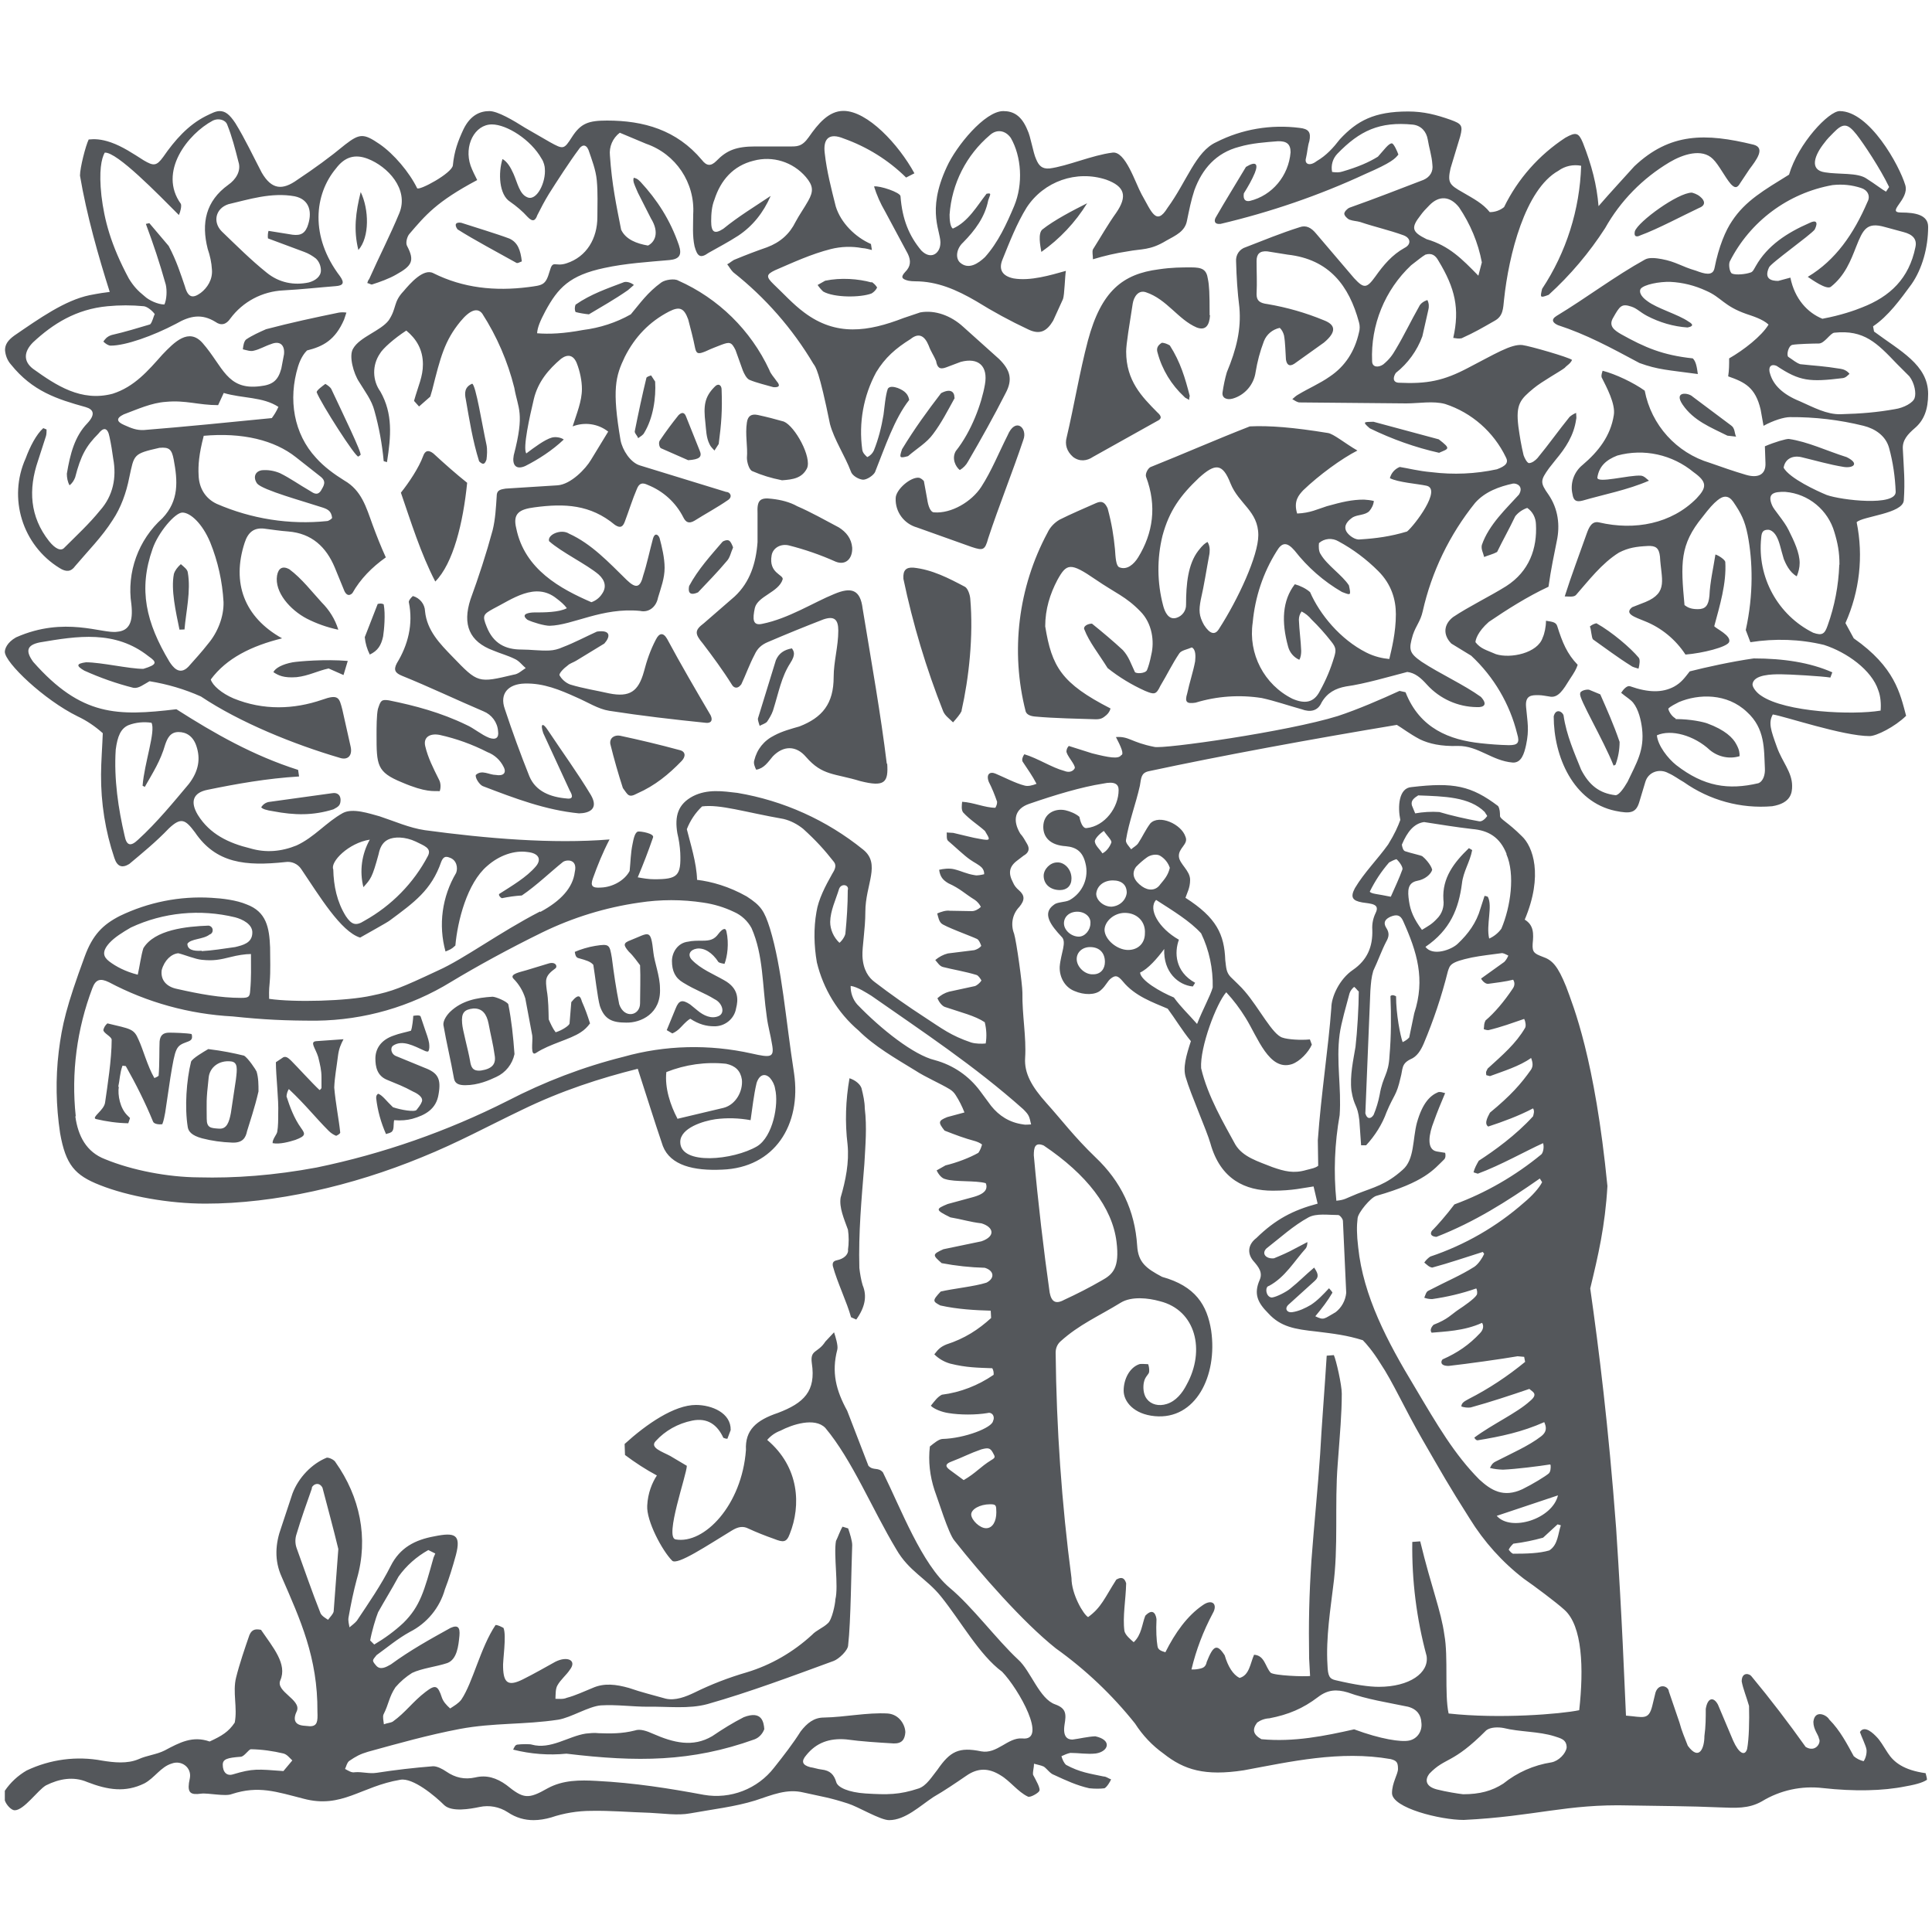 <?xml version="1.0" encoding="utf-8"?>
<!-- Generator: Adobe Illustrator 23.0.1, SVG Export Plug-In . SVG Version: 6.00 Build 0)  -->
<svg version="1.1" id="Layer_1" xmlns="http://www.w3.org/2000/svg" xmlns:xlink="http://www.w3.org/1999/xlink" x="0px" y="0px"
	 viewBox="0 0 1000 1000" style="enable-background:new 0 0 1000 1000;" xml:space="preserve">
<style type="text/css">
	.st0{fill:#54575B;}
</style>
<path id="path2" class="st0" d="M279.7,472c10.6-5.7,16.8-12.5,17.8-20.6c1.7-7.2-4.8-6.5-6.3-5.1c-6,4.8-13.7,12.2-21.1,17.2
	c-3.5,0.2-6.9,0.7-10.3,1.4c-0.9-0.3-1.9-1.7-1.4-2.2c6.7-4.3,14.1-8.6,18.9-14.2c3.1-3.6,1.7-6.9-4.3-7.5c-6.7-1-14.6,1.7-20.8,7.2
	c-10.5,8.9-15.4,28.7-16.5,41.2c-2.2,2.1-2.9,2.1-5.1,3.1c-3.8-13.7-1.8-28.4,5.5-40.7c1-2.6,0.3-6.7-3.4-7.9
	c-2.2-0.9-3.3-0.3-4.3,2.1c-5.1,14.8-14.1,21.1-26.6,30.4c-1.2,1-12.5,7.2-15.4,8.9c-10-3.1-21.1-21.6-30.5-35.5
	c-1.8-2.7-5-4.1-8.2-3.6c-20.6,2.2-35.9,0.7-46.8-15.4c-5-6.7-7.2-7.9-13.4-2.1c-6.9,7.2-13.7,12.7-20.6,18.5
	c-3.6,2.2-6.2,1.5-7.7-3.1c-4.7-13.9-7-28.5-6.9-43.2c0-6.2,0.7-15.4,0.9-21.4c-3.9-3.5-8.3-6.5-13-8.7
	C22.7,362.2,2.6,343,2.5,337.4c0-1.4,1-4.8,5.8-7.5c25.2-11.2,44.8-1.7,52.3-2.9c6.3-0.5,8.4-5.1,7.4-14.2
	c-2.5-16.6,3.6-33.4,16.1-44.6c8.6-9.1,7.9-19.2,5.8-30.4c-1-5.1-2.2-6.5-7.4-6c-13.7,3.1-13,3.4-15.6,15.4
	c-1.5,7.7-4.3,15.6-8.6,22c-5.5,8.7-12.9,16.1-19.4,23.8c-2.2,3.1-4.8,3.1-8.1,1C11.6,282.2,4,257.8,13.3,237.2
	c2.2-6,5.5-12.4,9.1-15.6l1.7,0.7c0,1,0,2.4-0.3,3.4l-4.1,12.7c-5.1,14.9-4.3,29,5.7,41.7c3.3,4.1,6.2,5.3,7.9,3.4
	c6.3-6.3,12.9-12.4,18.4-19.2c6.9-7.7,8.7-17.2,6.9-26.9c-0.5-3.7-1.1-7.5-1.9-11.2c-1-5.3-3.3-5-5.8-1.7c-6.2,6.2-9.1,11.2-12,22.6
	c-0.6,1.6-1.6,3.1-2.9,4.1c-1-1.8-1.4-3.9-1.4-6c1.7-10.3,4.1-19.4,10.6-26.1c4.3-4.6,3.3-7.2-0.9-8.4c-14.8-4.1-27.5-8.2-38.6-22
	c-1.9-2.1-2.9-4.8-3.1-7.5c0-2.9,1.5-5.1,4.8-7.5c13-8.9,26.1-18.2,38.9-20.9c5.1-1,7.9-1.4,10.5-1.7c-5.8-18.2-12-40-15.4-60.2
	c0-4.1,2.9-15.4,4.5-18.7c2.9-0.3,6.3-0.3,11.5,1.5c6,2.1,11.5,5.8,17,9.3C79.5,86,81,86,84.5,81.2c6-8.7,12.9-16.5,22-21.1
	c3.1-1.5,5.1-2.6,7.2-2.6c2.9,0,5.1,1.7,8.1,6.2c5,8.1,9.3,17.3,13.7,25.7c5.1,8.7,10.6,9.3,18.5,3.6c8.7-5.8,16.6-11.5,24.7-18.2
	c7.5-5.8,9.6-5.8,17.8-0.2c7.4,5.1,15.4,14.6,19.4,22.8c0.9,1.5,18-7.7,18.5-11.8c0.7-7.4,2.7-12.7,5.5-18.7
	c3.6-7.4,8.7-9.4,13.4-9.4c4.3,0,12.4,4.8,18.4,8.6l13,7.5c6.9,3.8,7.2,3.8,11.3-2.6c4.6-7.2,8.6-8.6,18.2-8.6
	c18.9,0,36,4.8,49.1,20.4c2.4,3.1,4.6,3.4,7.5,0.5c5.3-5.5,10.3-7.5,20.2-7.5h17.5c3.9,0,6.5,0.3,10.1-4.8
	c4.8-6.9,10.3-13.6,18-13.6c12.4,0,28.5,17.3,36.7,32.3l-4.3,2.2c-9.1-9-20.2-15.9-32.3-20.2c-7.5-3.1-10.8,0-9.8,7.7
	c1,9.1,3.4,18.4,5.7,27.5c2.6,8.4,10,15.8,18.2,19.4l0.5,3.1c-1.4-0.3-3.1-0.9-5.1-1c-5.3-1-10.9-0.8-16.1,0.5
	c-10.3,2.6-19.7,7-29,11c-4.6,2.2-4.6,3.4-0.7,7.2c5.1,4.8,10,10.3,15.8,14.6c16.6,12.5,33.1,10,51.5,2.9l8.6-2.9
	c7.7-1.4,16,1.7,22.3,7.5l18.5,16.6c5.8,5.7,7.2,10.6,3.4,17.7c-6,11.8-12.7,23.8-19.4,35.3c-1,1.9-2.5,3.4-4.3,4.5
	c-2.2-1.7-4.3-6-2.1-9.8c8.2-10.3,13.4-24.7,15.1-34.5c1.7-9.6-3.4-14.1-12.5-11.7l-7.7,2.9c-3.3,1.2-4.5,0-5.1-3.4
	c-1.2-2.9-2.7-4.8-3.8-7.9c-2.1-5.1-5.1-6.9-9.4-3.4c-7.7,4.8-13.2,9.6-17.8,17.2c-6.6,12.2-9.1,26.2-7.2,40
	c0.2,1.7,1.5,2.9,2.6,3.9c1.5-0.7,2.7-1.9,3.4-3.4c2.4-6,3.9-12,5-18.5c0.5-3.6,1-10.1,2.2-13.4c0.9-1.7,3.6-1,5.1-0.5
	c3.9,1.5,5.5,3.4,6,6.2c-7.7,9.8-12.5,24.4-17.7,37.4c-0.9,1.7-4.1,3.9-6.2,3.9c-2.4-0.2-5.7-2.2-6.3-4.3
	c-3.1-8.2-8.6-16.3-10.8-24.5c-5.7-28-7.4-29.5-8.6-31.2c-10.8-18.2-24.9-34.3-41.5-47.4c-1.4-1.4-2.1-2.9-3.1-4.1
	c1.5-0.7,2.7-2.1,4.3-2.6c5.3-2.2,10.8-4.3,16.3-6.2c6.9-2.6,11.7-6.9,14.8-13.2c1.9-3.6,4.5-7.2,6.5-10.8c2.9-5.1,2.6-7.9-1.2-12.4
	c-6.7-7.8-17.2-11.1-27.1-8.4c-10.5,2.6-17,10.1-20.2,20.1c-1.4,3.4-1.7,7.4-1.7,11.2c0,5.7,1.7,6.9,6.3,3.9
	c7.7-6.3,16.3-11.5,24.5-17c-3.8,8.7-9.3,15.6-16.8,20.6c-5.1,3.3-10.3,6-15.4,8.9c-4.3,3.1-5.8,1.7-7.2-3.4
	c-1.2-5.5-0.7-11.2-0.7-16.6c1-16.3-9-31.2-24.4-36.5l-13.6-5.7c-3.7,2.8-5.6,7.3-5.1,11.8c1,14.9,3.3,25.7,5.8,38.4
	c2.4,5.1,8.1,7.2,13.9,8.2c3.4-1.7,6.2-6.5,1.5-14.1l-6.7-13.2c-0.7-1.7-1.5-3.3-2.1-5.1c-0.2-0.7-0.5-1.9,0-2.7
	c0.9,0.3,1.7,0.3,3.4,2.1c8.6,9.3,15.4,19.7,19.9,32.8c1.7,5.1,0.2,7.2-4.8,7.7c-11.3,1-22.8,1.7-33.8,4.1
	c-18,3.8-24,10.3-30.5,22.3c-2.7,5.1-4.1,8.4-4.3,11.5c6.3,0.5,13.6,0.2,23.8-1.7c8.7-1.1,17.1-3.8,24.7-8.1
	c4.8-5.7,8.6-11.3,15.8-16.5c2.1-1.5,6.9-2.1,8.7-1c20.8,9.2,37.6,25.7,47.2,46.3c0.7,2.1,2.7,4.1,3.8,5.8c2.1,2.4,1.2,3.3-1.7,3.1
	c-4.1-1.2-8.6-2.2-12.4-3.8c-1.5-0.7-2.7-3.1-3.4-4.8l-3.8-10.6c-2.1-4.3-3.1-4.3-7.4-2.7c-2.2,0.9-4.6,1.7-8.2,3.4
	c-3.1,1.2-4.6,1.7-5.3-1.7c-1-5.1-2.4-10.3-3.6-14.9c-2.1-5.7-4.3-6.9-9.8-4.1c-10.3,5.3-17.8,13.2-23,23.5
	c-4.8,10-6.7,16.8-2.2,43.2c1,5.1,5.1,11.5,10,13l44.6,13.7c2.2,0,3.6,2.6,0.9,4.3c-5.5,3.8-11.5,7-17.2,10.6
	c-2.9,1.7-4.5,0.9-5.8-1.7c-3.9-7.7-10.4-13.6-18.4-16.8c-2.9-1.4-4.5-0.9-5.7,2.2c-2.1,4.8-4.3,11.8-6.2,16.8
	c-1,2.6-2.2,3.6-5.1,1.7c-12.7-10.6-26.1-11.2-41.7-9.1c-7.7,1-11.3,3.1-9.4,10.8c4.3,21.4,23,31.4,38.9,38.3
	c2.3-0.8,4.2-2.3,5.5-4.3c2.4-3.4,1.7-6.9-1.7-10c-6.2-5.3-19.2-11.5-25.7-17.3c-1-3.4,6.3-6.5,10.3-3.9c11.7,5.3,20.6,14.9,29.9,24
	c4.8,4.6,7,4.1,8.6-2.6c1.7-5.1,3.4-13,5-18.9c0.9-3.1,2.7-2.1,3.4-0.2c1.2,4.5,2.6,10.3,2.6,15.4c0,5.5-1.9,10.3-3.4,15.4
	c-1,5.1-5,7.9-9.3,6.9c-19.7-1.9-34.7,7.4-46.8,7.7c-2.7,0-8.6-1.7-11.5-3.1c-4.3-3.4,2.1-3.8,3.4-3.8c5.1,0,12.9,0,17-2.2
	c-1.2-1.7-3.4-3.6-5.3-5c-11-8.9-23.3,0.5-32.8,5.3c-5.3,2.9-5.7,3.6-3.4,9.3c3.4,8.6,9.6,11.8,18,11.8c4.8,0,9.4,0.7,14.4,0.5
	c2.4-0.1,4.7-0.7,6.9-1.7c6.3-2.4,12-5.5,17.8-8.1c7.2-1,7,2.6,3.8,6.2l-14.6,8.9c-1.5,0.9-3.3,1.4-4.3,2.4
	c-2.1,1.5-4.6,4.1-4.3,5.1c1,1.9,3.1,3.9,5.5,4.8c6.9,2.1,13.7,3.1,20.2,4.6c10.6,2.1,15.1-0.9,18-11.3c1.5-5.8,3.4-11.3,6.2-16.6
	c1.7-3.4,3.8-3.8,5.8-0.3c7.2,13.4,14.8,26.4,22.5,39.5c1.4,2.9,0,4.3-2.7,3.9c-16.6-1.7-33.1-3.6-49.8-6.2
	c-5.7-0.9-11.2-4.5-16.8-6.9c-8.6-3.9-17.2-7.5-26.9-7.2c-8.4,0.2-13.2,5.1-10.3,13.2c3.8,11.5,8.1,23.3,12.7,34.8
	c3.3,7.9,11,10.8,19.4,11.5c3.9,0.5,2.6-2.2,1.5-4.1l-13.7-29.7c-1.7-5-0.3-5.7,2.4-1.5c7.5,11.3,15.4,22.1,22.3,33.6
	c4.1,7.2-1,9.3-6.2,9.4c-17.3-1.7-33.1-7.7-49.8-14.1c-1.7-0.7-4.1-4.3-3.6-5.8c3.1-2.9,6.9,0,10.3,0c3.9,0.7,5.7-1,4.1-4.1
	c-1.7-3.5-4.7-6.3-8.4-7.7c-7.8-4-16.1-7-24.7-8.9c-5.1-1-8.6,1.2-7.5,5.8c1.4,6,4.1,11.3,7.2,17.5c0.9,1.7,0.9,4.1,0.3,5.8
	c-3.1-0.2-6.9,0.9-19.7-4.6c-12.9-5.3-13-8.9-13-24.7c0-3.4,0-10.1,0.7-13.2c1.4-4.3,1.7-5.1,5.7-4.5c13.4,2.7,26.9,6.3,40.1,12.7
	c3.9,1.7,7.7,5.1,11.8,6.7c3.4,1.2,5.1,0,4.6-3.4c-0.3-4.6-3.3-8.6-7.5-10.3c-14.1-6-28.1-12.7-42.2-18.4c-3.4-1.4-4.6-2.9-2.7-6.5
	c5.7-9.3,8.6-20.1,6.2-31.7c0-0.9,1-2.1,2.1-3.1c3.6,1,6.2,4.2,6.3,7.9c1,10,7.7,16.8,14.2,23.5c13.2,13.7,13.2,13.7,31.7,9.3
	c2.4-0.3,4.1-2.1,6.2-3.4c-1.7-1.4-3.4-3.8-5.8-4.8c-3.4-1.7-7.2-2.7-11-4.3c-12.4-4.6-16-13.4-11.8-26.4
	c4.3-11.8,8.2-23.7,11.5-35.9c1.4-5.7,1.7-11.7,2.1-17.7c0-3.4,2.6-3.4,4.6-3.8l26.9-1.7c6.9-0.5,14.6-8.6,17.3-13.2l8.9-14.6
	c-5.2-4.1-12.2-5.1-18.4-2.7c2.1-6.7,4.8-13,4.8-19.4c0-4.1-1-9.1-2.7-13.4c-1.7-4.1-4.6-4.8-8.1-2.2c-6.5,5.5-12,12-14.1,20.9
	c-2.1,8.9-5.8,25.2-3.9,28.1c4.1-3.1,9.6-7.2,13.2-8.2c1.7-0.5,4.6-0.2,6.2,1c-6,5.7-13.2,10.3-19.9,13.7c-5,2.2-6.9-0.7-6-5.5
	c5.8-22.3,2.2-24,0.3-35c-3.4-13.6-9-26.6-16.6-38.4c-2.4-3.1-6.2-2.1-11.3,4.1c-8.2,10-10.3,18.4-14.6,35.5l-1,3.4l-5.8,5.1
	l-2.6-2.9c2.2-7.9,4.6-12.5,4.6-18.9c0-7.7-3.4-13.2-8.6-17.5c-6.3,4.1-12.2,9.3-13.7,12c-4,5.9-3.9,13.8,0.3,19.6
	c6.5,11.5,5.5,23,3.4,36.5l-1.7-0.5c-0.8-8.8-2.4-17.5-4.8-26.1c-1.4-5.5-5-10.1-7.9-14.9c-2.9-4.3-5.5-13.6-3.1-17.3
	c3.4-6,14.2-9.1,18.4-14.6c4.3-6.5,2.2-9.3,7.7-15.1c3.3-3.9,10.3-12,15.4-9.3c15.4,7.7,31.9,9.4,49.2,7.2c7.4-1,8.9-0.9,11-8.2
	c1.7-6.2,2.6-2.1,8.7-4.1c10.5-3.4,16-12.9,16-24c0-6.2,0.3-12.5-0.3-18.9c-0.5-5.5-2.6-10.8-4.3-15.8c-1.4-3.3-3.6-2.6-5.1-0.2
	c-4.3,5.7-11.5,16.8-15.4,23c-2.2,3.6-4.1,7.2-6,11c-1,2.9-2.4,3.6-5,0.9c-2.7-3-5.8-5.6-9.1-7.9c-5.7-3.6-6.2-14.9-3.9-22.1
	c2.4,1.4,4.1,4.1,5.7,7.7c2.1,4.8,3.1,10.3,6.9,12c5,2.6,10-7.7,9.3-14.8c0-0.9-0.5-3.4-1.7-5.1c-5.5-9.8-18-17.7-25.7-17.7
	c-8.9,0-14.6,11-11,21.4c1,2.7,2.1,4.8,3.4,7.4c-21.1,11.2-26.8,18.2-35.2,28c-1,1.2-2.1,4.6-1,6.3c3.9,7.5,2.4,10.1-5.7,14.6
	c-3.6,2.1-8.6,3.9-12.4,5.1c-0.5,0.3-1.5-0.5-2.6-0.7c0.2-0.8,0.5-1.5,1-2.1c5.1-11.5,10.8-22.5,15.6-34.1
	c5.1-12.5-6.2-24.2-16.3-28.1c-6.7-2.6-12-1-16.5,5c-11.2,13.4-13.6,35.2,2.1,55.8c2.4,3.4,1.7,4.8-2.2,5.1
	c-8.9,0.7-17.8,1.7-27.1,2.2c-10.9,0.5-21,5.8-27.5,14.6c-2.1,3.1-4.8,3.8-7.7,1.7c-7-4.3-13-3.3-20.4,1
	c-12,6.3-26.1,11.3-33.8,11.3c-1.2,0-2.7-1-3.8-2.1c0.7-1,1.7-2.6,4.3-3.4c7.4-1.7,13.4-3.6,19.9-5.5c1.2-1.2,1.7-4.1,2.4-5.3
	c-1.2-1.7-3.8-3.9-5.7-4.1c-6.2-0.6-12.5-0.6-18.7,0c-16.3,1.5-28.3,9.1-38.6,18.7c-4.8,4.8-5.1,9.8,0,13.7
	c12,8.6,24.9,17.2,41.2,12.9c11.3-3.6,18.4-12,25.7-20.2c6.2-6.5,13.7-14.2,20.9-6c10.5,12,12.5,24.5,29.7,22.3
	c6.5-0.7,9.3-2.9,11-9.1l1.4-7.4c0.5-4.8-2.1-7.2-6.7-5.3c-3.1,1-5.8,2.7-8.9,3.4c-1.7,0.5-3.6-0.2-5.7-0.7c0.2-1.7,0.5-4.1,1.7-5.1
	c3.1-2.1,6.9-3.8,10.3-5.3c12.9-3.4,25-6,37.7-8.6c1.3-0.2,2.6-0.2,3.9,0l-1.2,3.6c-4.6,10.6-10.8,13.9-19.2,16
	c-1,1-3.1,3.4-4.6,8.2c-5.3,17.2-2.2,35,9.3,47.4c4.1,4.6,9.3,8.4,14.6,11.7c8.9,5.1,11.3,13.7,14.6,22.8c2.1,5.7,4.3,11.3,6.9,17
	c-7.2,5.1-13.2,11.2-17.3,18.5c-1.7,1.7-3.1,1-4.1-1l-5-12.2c-4.5-10.8-12-17.7-24-18.7c-4.3-0.3-8.6-1-12.7-1.5
	c-5-0.5-8.2,1.7-10,7.4c-6.7,20.6-0.3,38.4,19.4,49.4c-15.8,3.9-28.8,10.3-36.9,21.3c0.9,3.1,5.7,7.2,11.8,9.8
	c15.4,6.3,31.2,5.7,45.8,0.7c8.6-3.1,8.9-1,10.5,5.1l4.3,19.2c1,4.6-1.5,7.2-5.8,5.7c-23.5-6.9-51.5-18.2-71.7-31.7
	c-8.5-3.8-17.4-6.4-26.6-7.9c-3.1,1.7-5.7,3.9-8.4,3.4c-8.7-2.2-17.2-5.2-25.4-8.9c-4.1-2.4-4.3-3.6,0.9-4.3
	c7.9,0,22.3,3.4,29.7,3.4c7.2-2.2,7.2-3.4,2.7-6.5c-17.3-13.7-36.9-10.5-56.3-7.2c-6.9,1.4-7.4,4.6-3.4,10.1
	c25,28.3,43.6,28.1,74.1,24.5c19.9,12.7,39.8,24,63,31.4l0.5,3.4c-16.6,1-32.3,3.8-47.4,6.9c-7.5,1.5-9.1,6.2-5,13
	c6.2,10,16,14.6,27.1,17.3c8.1,2.4,16.1,1.7,24-1.5c9.3-4.3,15.3-12,24-16.8c5.1-2.7,13.7,0.3,18.9,1.7c7.9,2.6,15.4,6,23.5,7.2
	c31.9,4.3,65.9,7.2,95.6,4.8c-3.6,6.9-6.2,13.4-8.6,20.1c-1.5,4.1-0.2,5.1,4.1,4.8c6.2-0.2,12.4-3.8,14.9-8.6
	c0.5-4.8,0.5-9.1,1.5-13.9c0.5-2.6,1.2-6.2,2.9-6.5c1.2-0.2,8.6,1,7.7,3.1c-2.6,7.5-4.8,13.2-7.9,20.6c2.7,0.5,5.7,1,8.6,1
	c12,0,13.9-1.7,13.4-13.7c-0.2-3.4-0.7-6.8-1.5-10.1c-1.5-8.9,0.3-15.1,8.1-19.2c7.5-3.8,15.4-2.6,23-1.7c23.8,4,46.2,14.1,65,29.3
	c9.4,7.5,1.2,18,1.2,32.3c0,8.9-1.7,18.2-1.5,22.8c0.3,7.4,3.4,11.3,6.2,13.4c8.2,6.3,17.3,12.7,26.1,18.4c8.9,5.8,13.4,9.4,24,13
	c2.4,0.7,5.5,0.7,7.5,0.5c0.6-3.7,0.4-7.4-0.5-11c-5.1-3.4-12.4-5.1-20.6-7.9c-1.5-0.5-3.1-2.6-3.9-4.5c1.7-1.6,3.8-2.8,6-3.4
	l13.4-2.9c1-0.3,2.7-1.7,3.4-2.9c-0.7-1.2-1.7-2.7-2.7-2.9c-5.5-1.7-12.7-2.9-17.3-4.1c-1.7-0.5-2.6-2.1-3.9-3.6
	c1.9-1.6,4.1-2.8,6.5-3.4l13.7-1.7c1.4-0.4,2.7-1.1,3.6-2.2c-0.5-1.4-1.2-3.1-2.2-3.6c-2.9-1.4-17-6.5-18.5-8.1
	c-1.2-1.2-1.5-2.9-2.1-5.1c2.1-0.9,4.6-1.7,6.5-1.4l11.5,0.2c1.5,0,3.4-1,4.6-2.2c-0.7-1.4-1.8-2.7-3.1-3.6
	c-5.5-3.4-7.5-5.8-13.7-8.6c-2.9-1.7-4.3-3.4-4.8-7c2.1-0.5,5.1-0.9,7.7-0.3c4.1,1,6.3,2.4,10.8,3.1c1.2,0.3,3.4-0.2,4.8-0.5
	c0.1-1.3-0.4-2.5-1.2-3.4c-1.7-1.7-3.9-2.6-6-4.1c-3.1-2.1-8.4-7.2-11.5-9.8c-1-0.9-0.5-3.4-0.7-4.3l3.4,0.2
	c4.1,0.9,10.3,2.6,13.7,3.1c6.2,1.2,5.3,0.3,2.7-4.1c-3.8-3.4-7.7-5.7-11.3-9.6c-1-1.4-0.7-3.6-0.5-5.5c5.8,0.3,11.8,3.1,17.2,3.1
	c0.5-1,0.9-1.7,0.9-3.1c-1.2-3.5-2.6-7-4.3-10.3c-1.5-3.9,0.5-5.5,3.4-4.3c4.1,1.7,10.6,5.1,15.1,6.2c1.7,0.5,3.9,0,6.2-0.9
	c-2.1-4.1-4.5-7.4-7.2-11.5c-0.5-1,0-2.6,0.9-3.8c7,2.1,14.2,6.9,20.6,8.6c2.9,1.2,4.8,0,5.5-1.4c0.5-1.7-4.6-6.9-4.3-8.9
	c0.2-1.4,0.5-1.7,1.2-2.6l12,3.8c8.7,2.2,13.7,3.1,15.1,1c1.7-0.5-0.2-4.6-2.7-9.4c6.9-0.5,7.7,2.7,19.9,5.1c4.6,1.2,69-7.9,95-16
	c10.3-3.4,22.3-8.6,31.9-13l3.1,0.7c7.4,18.9,23,24.7,38.9,26.4c4.6,0.5,9.6,0.9,14.6,1c4.6,0,5.7-1.2,4.3-5.8
	c-3.8-15.5-12.1-29.6-23.8-40.5l-10.3-6.3c-4.5-4.6-3.9-10,0.9-13.7c8.2-5.5,19.2-10.8,27.5-16c12-7.7,16.1-19.6,15.4-32.1
	c-0.1-3.3-1.7-6.5-4.5-8.4c-2.4,0.8-4.6,2.3-6.2,4.3c-3.3,6.9-6.5,12.5-9.4,18.5c-2.2,1.2-4.6,1.7-6.7,2.6c-0.5-2.1-1.7-4.1-1.2-6.2
	c3.6-10.6,13-19.2,19.2-26.1c2.6-4.3-1.2-6-3.1-5.7c-6.9,1.5-14.4,4.1-19.6,10c-13.2,16.4-22.5,35.6-27.1,56.1
	c-1.2,5.3-3.4,7.2-5.1,12.2c-2.2,7.5-2.1,9.3,4.5,13.9c9.4,6.2,21.8,11.8,30.7,18.2c3.6,3.9,1.7,5.5-2.1,5.3
	c-9.8-0.1-19.1-4.3-25.7-11.5c-3.4-3.8-6.3-6.2-10.3-6.7c-9.3,2.4-22.1,6.2-31.7,7.5c-5.5,1-9.8,3.3-12.7,8.4
	c-1.9,4.3-5.8,5.1-10.3,3.4c-6.9-1.9-13.7-4.3-20.6-5.8c-11.5-1.8-23.2-1-34.3,2.4c-4.6,0.7-5.7-0.3-4.3-4.8
	c1.2-5.7,3.1-11.2,4.1-16.6c0.2-2.4,0.5-6-1.7-7.2c-2.2,1-5.5,1.5-6.5,3.1c-3.6,5.3-6.3,11-9.8,16.8c-2.2,4.6-3.1,4.6-7.9,2.6
	c-6.9-3.1-13.5-7.1-19.4-11.8c-4.6-7.4-9.6-13.6-12-19.9c-0.9-1.7,1.7-3.1,3.9-3.1c5.1,4.1,11.3,9.3,16,13.7
	c3.1,3.4,4.1,6.9,6.2,11.3c0.5,1,5.5,0.9,6.3-1c0.7-1.7,1.5-4.3,2.2-7.9c1.7-6.9,0.5-16.3-5.7-22.5c-7.5-7.7-12.7-9.3-23.2-16.5
	c-13-8.9-14.9-8.4-19.7,0.3c-3.8,7.2-6.3,15.1-6.3,24c3.4,20.9,8.4,29.5,33.8,42.5c-0.3,1.3-1.1,2.5-2.1,3.4
	c-1.7,1.4-2.6,2.2-5.5,2.2c-8.9-0.3-21.4-0.5-31.2-1.4c-2.7-0.2-4.5-1-5.1-2.6c-8-31.2-3.9-64.3,11.3-92.6c1.3-2.8,3.5-5.1,6.2-6.7
	c5.3-2.7,13.7-6.3,18.9-8.6c3.1-1.4,4.6-0.3,6,2.7c2.2,8.2,3.1,14.1,3.8,21.1c0.3,4.3,0.5,8.6,2.2,9.4c4.1,1.7,7.7-1.7,9.8-5.1
	c7.7-12.5,9.8-26.6,4.1-41.7c-0.5-1.4,0.7-4.1,2.2-5c17.5-7,33.8-14.2,51.5-21.1c10-0.5,22.6,0.5,40.3,3.4c2.9,0.3,9.1,5.5,15.4,9.1
	c-8.1,4.1-19.9,12.7-28.1,20.6c-2.2,2.4-5.1,5.5-3.1,12c6.9-0.3,10.3-2.2,15.4-3.8c7.9-2.2,12.9-3.4,19.2-3.4
	c1.7,0.1,3.5,0.3,5.1,0.7c-0.2,2-1.1,3.8-2.4,5.3c-2.2,2.1-5.8,1.7-8.4,3.1c-2.6,1.7-5.1,4.3-3.4,7.4c1.2,2.1,4.6,4.5,7,4.1
	c8.2-0.5,15.8-1.5,24.4-4.1c3.8-3.1,18.2-22,10-23.7c-4.6-1-14.6-1.7-18.9-3.9c0.7-2.7,2.6-4.8,5.1-5.8c4.5,0.7,9.6,2.1,16.5,2.7
	c11.3,1.4,22.7,0.9,33.8-1.5c4.6-1.7,6.2-3.4,4.6-6.3c-6.3-13-17.6-23-31.4-27.5c-6.2-1.7-13.7-0.3-20.1-0.3l-55.2-0.5
	c-1.2,0-2.6-1-3.8-1.7c1-0.9,2.1-1.9,3.1-2.4c5.1-3.1,11.2-5.7,16.3-9.3c7.9-5.3,12.9-13,15.1-22.8c0.5-1.7,0.5-3.6,0-5.3
	c-5.1-18.9-15.4-32.6-36.9-35l-10.6-1.7c-3.9-0.3-5.5,1.4-5.5,5c0,6.7,0.3,10.3,0,17.2c0,3.4,1.7,4.6,5.7,5.1
	c10,1.7,19.8,4.5,29.2,8.4c5.7,2.2,6.9,5.7,0,11.5l-15.4,11c-2.7,1.7-3.9,0.3-4.3-2.2c-0.3-4.1-0.3-8.6-1-12.5
	c-0.4-1.5-1.1-2.9-2.2-3.9c-3.7,0.8-6.8,3.3-8.2,6.9c-2.1,5.5-3.4,10.6-4.3,16c-0.9,6.5-5.6,11.9-11.8,13.7
	c-3.1,0.9-5.8-0.3-5.3-3.3c0.5-3.4,1.2-6.9,2.2-10.3c5-12,7.5-22.3,6.5-33.6c-1-7.9-1.5-15.8-1.7-23.7c-0.3-3.4,1.7-6.5,5.1-7.5
	c9.3-3.6,18-7.2,27.8-10.3c3.3-1.2,6,0.2,8.6,3.4l19.6,23c5.1,5.5,6.5,5.3,11-0.9c4.1-5.8,8.6-11.2,15.1-14.8c3.4-1.7,3.4-5-0.5-6.5
	c-7.4-2.7-14.8-4.3-22.5-6.9c-1.7-0.5-3.6-0.5-5.5-1.2c-1.2-0.5-2.7-2.1-2.7-3.1c0-1,1.5-2.6,2.7-3.1c14.1-5,25.7-9.6,38.3-14.4
	c3.4-1.5,5.1-4.3,4.6-7.9c-0.3-4.6-1.7-8.6-2.4-13c-0.7-4.1-3.4-7.2-7.7-7.7c-17.2-1.7-27.5,3.1-39.1,15.1c-2.4,2.5-3.4,6-2.7,9.4
	c2.1,0.3,3.8,0.3,5.3-0.2c8.2-2.4,13.7-4.8,18.4-7.7c3.1-3.4,5.5-6.9,7.2-6.9c1,0,2.9,4.3,3.4,5.8c-1.7,2.1-3.4,4.1-17,10
	c-24.1,11.2-49.3,19.8-75.1,25.9c-3.4,0.3-3.3-1.9-2.4-3.4c4.8-8.4,10.3-17.2,15.6-26.1c5.1-3.1,6.5-1.7,4.6,3.1
	c-1.5,3.6-3.4,6.9-5.7,10.6c-0.5,3.4,1,4.3,3.1,3.9C658.5,101.2,667,91,668,78.8c0-4.3-2.1-5.8-6.5-5.7c-6.5,0.5-13.7,1-20.1,2.9
	c-12,3.1-19.2,11.5-23.2,22.5c-1.7,5.1-2.7,10.3-3.8,15.6c-1,5.7-5.8,7.7-10.8,10.5c-8.4,5.1-12.7,4.1-19.9,5.5
	c-6.1,0.9-12.1,2.3-18,4.1c0-2.1-0.5-3.9,0-5.1c4.1-6.5,7.7-12.9,12-18.9c6-8.7,4.5-13.7-5.1-17.2c-15.4-5.1-32.3,0.8-41.2,14.4
	c-5.1,8.2-8.9,18-12.5,26.9c-2.2,5.3,0,8.6,5.7,9.8c8.7,1.5,19.2-1.7,27.1-3.9c-0.5,2.6-0.7,12.5-1.5,14.6l-5.1,11.2
	c-3.3,5.5-6.9,7.4-12.9,4.5c-9.2-4.3-18.2-9.2-26.9-14.6c-10.3-6-20.2-10.3-31.7-10.3c-1.2,0-2.3-0.1-3.4-0.3
	c-3.8-0.9-3.9-2.1-1.7-4.5c2.9-2.9,3.1-5.8,1.4-9.4l-11.8-22c-2.4-4.1-4.3-8.4-5.7-12.9c2.9-0.5,13.7,3.1,13.7,5.1
	c0.9,12,4.5,20.6,10.8,28.1c4.8,4.8,9.3,1.7,9.8-3.1c0.9-6.3-7.7-16.6,3.4-40.3c4.8-10.6,19.6-28.8,29.2-28.8
	c5.1,0,9.4,2.2,12.5,9.8c1.7,3.4,2.9,11.7,4.5,15.1c1.4,3.4,3.1,5.1,6.9,4.8c9.3-1.2,22.1-6.9,32.6-8.2c6.7-1,11.8,15.6,15.1,21.6
	c5.1,8.9,7.5,16.6,13.4,7c10-13.7,14.6-29.2,25.2-34c13.3-6.8,28.4-9.3,43.2-7.4c4.6,0.5,6,2.2,5,6.9c-0.9,2.7-1,5.7-1.7,8.6
	c-1,3.3,1.9,4.5,5.5,1.7c5-2.9,8.6-6.9,12-11.3c8.9-9.6,17.8-14.4,35.3-14.4c8.2,0,14.6,1.7,22,4.3c5.7,2.1,6.5,2.9,5,8.6l-5,16.5
	c-1.7,7.5-0.5,8.6,6.2,12.4c5.8,3.4,10.5,5.8,14.1,10.3c2.7,0,5.3-0.9,7.4-2.6c7.1-14.6,18.1-27,31.7-35.9c5.5-3.1,6.9-2.7,9.1,2.6
	c4.6,11.7,7.2,21.8,8.1,32.8c6.2-7.2,13.4-14.9,18.5-20.6c18.5-17.5,36.9-17.3,61.8-11.2c6.2,1.7,1.4,7.9-2.2,12.7l-4.8,7.2
	c-1.5,2.6-2.7,2.7-4.8,0.5c-3.1-3.6-6.2-10-9.3-13c-5.7-5.7-15.6-2.4-22.5,1.7c-13.9,8.3-25.4,20-33.3,34.1
	c-8.2,12.7-18,24.3-29.2,34.5c-4.5,1.7-4.5,1.5-3.4-3.1c12.5-18.9,19.5-41,20.2-63.7c-4.1-0.8-8.4,0.1-11.8,2.6
	c-17.2,9.6-25.7,43.7-28.1,66.6c-0.5,4.8-0.5,8.6-4.8,11c-7.2,4.1-10,5.8-17.2,9.1c-1.7,0.3-2.7,0-4.3-0.2c3.4-15.1,1-25.7-7.7-40
	c-1.5-2.7-3.4-4.1-6.7-3.1c-1.7,1-3.4,2.4-7.4,5.5c-13.6,12.8-21,30.9-20.2,49.6c0,3.4,3.4,3.4,5.8,1.7c3.1-2.6,4.6-4.6,6.5-7.9
	c4.3-7.2,7.9-14.8,12-22c0.7-1.7,2.7-2.9,4.3-3.4c0.9,1.7,0.9,3.6,0.5,5.1l-3.1,13.7c-2.7,7.4-7.5,14-13.7,18.9
	c-1.2,1.7-2.1,4.8,1.4,5.1c14.8,0.7,23.3-1,36-7.7c13.4-6.9,22.3-12.5,28.1-11.8c3.9,0.5,24,6.3,25.7,7.7c-1,2.1-2.6,2.7-3.8,4.1
	c-2.1,1.7-11.8,7-16.1,10.6c-6.9,5.7-9.3,8.2-7.9,19.7c0.7,5.1,1.5,10,2.7,14.9c0.5,1.5,1.7,3.8,2.7,4.1c1.7,0,3.4-1.4,4.5-2.6
	c5.7-6.9,11-14.4,16.6-21.3c1-0.9,2.2-1.6,3.4-2.1c0,1.4,0.3,2.6,0,3.4c-1.2,8.4-5.5,14.8-10.6,20.9l-3.4,4.3
	c-4.5,6.3-4.8,7.4-0.3,13.7c5.1,7.5,6,16,4.3,24c-1.2,6-3.1,14.9-4.3,23.7c-10.8,5-21.8,12-30.9,18.2c-5.8,5.1-6.9,9.3-6.9,10.5
	c2.7,3.4,5.3,3.9,10.6,6.2c7.5,2.4,21.6-0.5,24.2-8.6c0.9-1.9,1.7-5.5,1.7-8.7c2.7,0.5,5.1,0.5,5.8,2.7c2.7,8.6,5.1,14.4,10.6,20.1
	c-0.7,2.2-1.7,3.9-4.1,7.5c-3.3,5.3-6,10-10.6,8.9c-1.7-0.2-3.6-0.7-5.7-0.7c-3.4,0-6.9,0-6.3,6.2c0.7,7.9,1.7,11.5,0,19.6
	c-1,4.5-2.4,9.3-6.9,9.1c-10.8-0.9-17.8-8.7-28.3-8.6c-8.9,0.3-15.1-1.2-19.7-3.4c-5.5-2.9-9.4-6-12-7.5c-43.4,7.2-91.3,16-128.5,24
	c-3.9,0.9-3.8,3.4-4.5,7.5c-2.1,9.4-5.7,18.7-7.2,28.1c-0.3,1.5,1.7,3.4,2.7,4.8c1-1,2.6-1.7,3.6-3.1c2.2-3.3,3.8-7,6.3-10.3
	c4.5-4.8,16.1,0.3,18.2,6.9c1.7,3.9-3.8,5.8-3.4,10.3c0.3,3.8,5.8,7.2,5.8,12c0,4.3-1.7,7-2.4,9.3c16.1,10.3,20.1,18.9,20.6,32.3
	c0.5,4.1,0.5,6.2,2.7,8.6c2.2,2.2,5.8,5.5,7.4,7.5c7.5,8.7,14.4,22.6,19.6,24c2.6,0.9,9.1,1.4,14.1,0.9l1,2.7
	c-1.7,3.9-6.2,8.7-10.3,10.1c-11.8,3.8-17.7-13.9-24-24c-2.9-4.7-6.2-9.1-10-13.2c-5.1,5.7-13.7,28.5-13,39.3
	c3.4,14.6,12,29,17.7,39.5c3.9,6.5,11.7,8.7,19.2,11.7c6.3,2.2,11,3.4,17.5,1.5c3.4-0.9,4.6-1,6.2-2.2l-0.2-13.2
	c1.7-24,5.5-48,7-68.6c0-5.5,4.1-14.8,11.2-19.6c7.4-5.1,10.3-12,10-20.8c-0.2-3,0.4-5.9,1.7-8.6c2.4-4.8-2.2-4.8-6.9-5.5
	c-5.1-0.9-6.3-2.7-3.8-7.4c4.8-8.1,11.7-14.9,17.2-22.6c3.4-5.5,5.1-9.4,6.3-12.7c-1.4-6.7-0.9-16.6,5.8-17
	c21.8-2.6,30.9-0.7,44.8,9.8c0.9,1.4,1,3.4,1,5.1c0,1.7,3.9,3.1,11.3,10.5c5.7,5.3,11.2,20.2,1.5,43.2c4.8,2.9,4.6,7.4,4.1,12.5
	c-0.3,4.5,1,5.1,5.1,6.7c5.1,1.7,7.9,4.8,12.2,15.4c3.8,10.3,14.9,37.2,21.4,103.3c-1.2,20.8-4.8,36-8.9,53
	c4.5,31.7,9.4,70.7,13.4,124c3.3,50.4,4.1,76.3,5.1,97.1c8.9,0.7,11.7,2.6,13.6-5l1.7-7c1.7-5,6.7-3.3,6.9-0.5l5.5,16.1
	c1.2,4.6,2.6,7.5,4.3,12c6,8.2,8.6,1,8.6-5c0.7-5.1,0.7-9.4,0.7-14.1c1-6,4.1-6.3,6.3-2.2l7.9,18.7c2.9,6.5,6,8.2,7.2,4.3
	c1-5.3,1.2-14.8,1-22.3c-1.2-4.3-3.1-8.9-3.8-12.7c0-5.1,4.1-4.1,5.1-2.6c9.8,11.8,19.1,24,28,36.5c5.1,3.1,8.2-2.2,6.9-4.3
	c-0.3-2.1-2.9-4.6-2.9-8.7c0.7-6.5,6.9-3.6,8.2-1.2c5.7,5.7,9.4,13,12.7,19c1.5,1.3,3.2,2.1,5.1,2.6c1.2-1.7,1.7-4.3,1.5-6
	c-0.3-2.1-2.7-6.9-3.4-9.1c2.4-3.9,7.2,1,8.7,2.6c1.7,1.7,3.4,4.6,5.7,8.2c3.1,4.8,8.2,8.9,19.6,10.5c0.2,1,0.7,2.4,0.7,3.4
	c-1.5,1-4.1,2.2-11,3.4c-11.8,2.4-26.6,2.7-42.9,0.9c-11-1.3-22.1,1.1-31.6,6.9c-6.9,3.9-13.7,3.4-21.8,3.1
	c-15.4-0.7-30.9-0.7-46.7-1c-32.6-0.9-48.9,5.7-85.8,7.5c-12,0-37.1-6.2-37.1-13.9c0-5.3,3.1-9.8,3.1-12.5c0-3.4-0.7-4.3-3.8-5.1
	c-26.2-4.6-52.2,1.4-76,5.8c-20.2,3.1-30.9-0.2-41.5-8.6c-5.9-4.2-10.9-9.5-14.8-15.6c-11.8-14.8-25.6-27.9-41-38.9
	c-17.2-13.7-38.9-38.6-52.5-55.8c-3.1-3.6-8.4-21.1-10.3-26.1c-2.4-7.3-3.3-15-2.4-22.6c2.1-1.7,4.6-3.8,6.5-3.9
	c11.5-0.3,25.7-5.8,26.2-9.3c1.2-2.6-0.7-4.8-2.9-4.1c-6,1-14.2,1-20.2,0c-3.4-0.5-7.5-2.1-9.1-3.8c2.1-2.6,3.4-4.5,5.7-5.7
	c9.6-1.2,18.8-4.8,26.8-10.3c0.1-1.2-0.1-2.4-0.7-3.4c-7.5-0.3-13.4-0.3-21.8-2.4c-3.1-0.9-5.9-2.5-8.2-4.8c2.2-2.9,3.4-3.9,6.2-5.1
	c9.6-3.1,16.6-7.7,23.2-13.7l-0.2-3.8c-7.7-0.2-17.2-0.7-26.1-2.7c-3.9-2.1-4.3-2.4,0.2-7.2c6.2-1.5,17.5-2.6,23.7-4.6
	c4.6-2.4,3.8-6.3-0.9-7.7c-7.5-0.2-14.9-1-22.3-2.4c-4.6-4.1-5.1-4.5,0.9-7.2l19.7-4.1c7.5-2.6,6.3-7.4,0-9.3
	c-6-0.7-10.1-2.1-16.1-3.1c-7.9-3.9-7.7-4.3-1.4-6.9l12.5-3.4c3.4-0.9,6.9-2.2,7.5-4.8c0.2-0.9,0.1-1.8-0.3-2.6
	c-5.3-1.5-16.1-0.5-20.9-2.1c-1.7-0.3-3.4-2.2-4.5-4.5l4.6-2.6c5.8-1.4,12.4-3.9,17-6.5c0.9-1.3,1.5-2.8,1.9-4.3
	c-1-0.8-2.2-1.3-3.4-1.7c-6.2-1.7-9.8-3.1-16-5.5c-3.4-4.3-3.3-5.1,1.4-7l8.9-2.4c-1.2-3.1-2.7-6.1-4.5-8.9
	c-0.8-1.3-1.8-2.3-3.1-3.1c-5.1-3.1-12.5-6.2-18-9.8c-10.3-6.3-21.1-12.5-29.2-20.6c-10.8-9.2-18.3-21.6-21.6-35.3
	c-1.5-8.6-1.7-17.7-0.2-26.1c1-6.5,4.6-13.4,8.1-19.6c1.4-2.2,2.4-4.3,1-6.2c-5.1-6.5-9.4-11.2-16-17.2c-3-2.4-6.4-4.2-10.1-5.1
	c-20.4-3.6-32.9-7.7-42.2-6.5c-3.5,3.3-6.2,7.4-7.9,11.8c1.7,6.9,5.1,17.5,5.3,26.2c7.5,0.9,16.5,3.4,25.7,8.6
	c7.4,4.8,9.1,7.4,12,16.5c6.3,20.6,8.1,46.8,12.5,75c3.9,26.8-10.1,48.9-37.2,49.9c-14.8,0.7-26.8-2.2-30.7-12.2
	c-4.8-14.1-8.4-25.9-13-40c-19.2,4.8-39.5,11.3-60,21.3c-18,8.6-32.8,16.8-51.8,24.5c-36.2,14.9-76.2,24-112,24
	c-18.9,0-40-3.8-54.6-9.6c-13-5.1-17.7-10.5-20.6-26.9c-2.1-14-2.4-28.2-0.7-42.2c1.7-13.7,3.9-23.3,13.4-49.1
	c4.1-11.3,9.4-16.6,18.2-21.1c14.7-7.1,31-10.4,47.4-9.4c5.7,0.3,13,1.2,18.2,3.4c10.3,3.8,11.8,12,12.2,22.3c0,6,0.3,12-0.2,18
	c-0.5,4.8-0.3,6.7-0.3,8.6c13,1.9,40.3,1.2,53.2-1.7c10.6-2.2,14.9-3.9,34.3-13c13.4-6,31.6-19.6,52.7-30.5L279.7,472z M690.4,701.4
	c1.2,2.6,4.1,15.4,4.1,19.9c0,10.5-0.9,20.1-2.1,36.4c-1.7,21.3,0.5,42.9-2.4,63.8c-1.2,10.3-3.8,26.2-2.9,40.3
	c0.2,5.7,1,7.2,4.3,7.9c10.3,2.4,17.2,3.4,22.3,3.4c15.8,0,26.1-7.2,24.7-16c-5.2-19.2-7.7-39.1-7.4-59l4.1-0.3
	c5.8,24,10.8,35.9,12.5,48.4c2.1,11.3,0,30.7,2.2,40.7c26.4,2.9,58,0.3,67.6-1.7c2.4-21.6,1.7-43.7-7.7-52
	c-3.9-3.6-15.8-12.5-20.9-16c-11.2-8.6-20.7-19.2-28.1-31.2c-11.3-17.8-14.4-23.5-24.4-40.8c-9.3-16.1-15.4-30-21.8-39.5
	c-3.9-6.3-7.4-10.3-9.1-12c-8.2-2.6-15.1-3.4-24-4.5c-11.2-1.2-18.5-2.4-24.9-9.4c-5.5-5.5-7.7-10-4.5-17.3c1.7-3.9-0.5-6.7-3.4-10
	c-3.3-4.1-2.4-8.6,1.7-11.7c9.8-9.6,18.9-14.4,31.7-17.8l-2.1-8.9c-5.1,0.7-10.8,2.2-21.1,2.2c-14.2,0-27.1-5.8-32.3-24.5
	c-1.9-6.7-10.3-25.6-12.7-34c-1.7-5.1,0.2-11.5,2.6-18.9c-4.5-5.5-8.2-11.7-12-16.8c-7.7-3.3-17-6.5-23.2-14.1
	c-2.6-3.1-3.8-3.3-6-1.7c-2.1,1.5-2.6,3.8-5.5,6.3c-2.7,2.4-8.4,2.6-13.7,0.3c-5.1-2.1-7.7-7.4-7.5-12.5c0.5-6.9,3.9-12.9,0.9-15.6
	c-5.3-5.7-10.3-12-3.9-16.5c1.7-1.5,5.7-1.2,8.1-2.4c6.8-3.8,10.2-11.7,8.2-19.2c-1.4-5.7-4.5-8.2-10.1-8.7
	c-8.1-0.5-11.7-4.6-11.7-10c0-6.9,6-9.8,11.5-8.6c2.2,0.5,5.3,1.7,7.2,3.4c0.5,2.6,1.7,6.2,3.8,5.8c9.3-1,16.5-10.6,16.5-19.7
	c0-3.1-2.1-4.6-8.1-3.3c-11,1.7-24.7,5.8-38.3,10.5c-7.5,2.6-8.6,8.6-4.5,15.4c1.4,1.5,2.4,3.4,3.4,5.1c1.7,2.7,1,4.8-1.7,6.3
	l-3.4,2.6c-4.1,3.1-4.6,6.5-2.1,11.2c0.7,1.7,1.7,2.9,3.1,4.1c3.1,2.7,3.1,5.1,0.2,8.6c-3.6,3.7-4.6,9.1-2.7,13.9
	c1.2,3.9,4.3,26.2,4.3,30.5c-0.2,11.5,2.1,23,1.4,33.8c-0.5,7.9,3.4,14.8,11,23.3c8.2,9.1,14.2,17.3,25.4,28.1
	c13.2,12.5,20.4,27.5,21.6,45.8c0.5,8.6,4.6,11.7,12.9,16.1c17.3,4.8,23.3,14.6,25.4,27.8c3.4,23.5-8.1,46.3-29.2,44.3
	c-10.8-1-16.1-7.5-16.1-13.2c0-6,3.1-12,8.1-13.7c0.9-0.3,3.9,0,4.6,0c0.4,1.2,0.6,2.5,0.5,3.8c0,1.5-2.1,2.4-2.7,5.5
	c-0.5,2.1-0.5,6.2,1.5,8.7c2.2,2.9,6.2,3.9,10.3,2.6c4.8-1.5,8.1-5.7,10.3-10c9.8-17.7,4.8-38.6-13.9-43.2c-6-1.7-14.6-2.6-20.1,0.7
	c-11.7,7.2-21.6,11.3-31.4,20.2c-1.6,1.5-2.4,3.5-2.4,5.7c0.4,39,3.1,78,8.2,116.7c0,8.4,6.2,18.9,8.6,20.2c6.9-5,8.6-10,14.6-19.4
	c2.9-1.7,4.3-0.7,5.1,1.9c-0.2,8.7-1.9,17.2-0.9,24.7c0.5,2.2,3.1,4.3,4.8,5.8c4.1-3.8,4.3-9.4,6-13.7c4.6-4.8,5.7,0.5,5.8,1.9
	c-0.3,5.7,0,10.8,0.5,13.7c0.2,2.2,2.2,2.7,4.1,3.3c5-10,11.3-18.9,19.4-24.4c4.8-3.4,7.9-0.5,5.1,4.3c-4.9,9.2-8.6,18.9-11,29
	c1.6,0.1,3.2-0.1,4.8-0.5c1-0.3,2.6-0.7,3.1-3.4c3.4-8.6,5.3-9.6,9.3-3.4c1.7,5.8,4.3,10,7.7,11.7c5.1-1.4,5.5-7.5,7.5-12
	c5.5,0.3,5.8,6.3,8.6,9.3c1.9,1.5,17.5,2.1,20.4,1.7l-0.5-9.1c-0.3-18.2,0-32.8,1.2-50.8c1.4-18.9,3.4-38.3,4.5-54.9
	c0.7-13.7,2.4-34.7,3.4-51L690.4,701.4z M947.4,350.7c-4.1-0.7-21.3-1.7-25.9-1.7c-3.8,0-14.1,0-14.4,5.3c0,1.5,2.1,4.3,4.5,5.8
	c12.5,8.6,47.5,10.1,61.8,7.7c0.3-3.4,0-7.4-1.2-10.5c-3.4-10.5-16.3-19.7-28.1-23.5c-12.5-3-25.4-3.4-38.1-1.4l-2.4-6.3
	c4.1-18.5,3.6-35.7,1-49.2c-1.5-7.5-3.4-11.2-7.5-17.2c-2.4-3.4-5.1-3.3-8.2-0.7c-2.1,1.7-4.1,3.9-7.7,8.6
	c-11.8,14.4-11.3,24-9.3,45.6c1.4,1,2.9,2.1,6.9,2.1c3.8,0,5.5-1.7,6-6.9c0.3-7.2,2.1-14.8,3.1-21.4c1.7,0.5,4.8,2.6,5.1,3.8
	c0.7,11.2-2.9,22.8-5.7,33.3c0.7,1.2,8.9,4.8,7.7,8.2c-1,2.6-13.7,5.8-22.6,6.5c-5.1-7.8-12.5-13.9-21.1-17.3
	c-5.1-2.1-10.8-3.8-6.5-7.2l6.9-2.7c12-5,8.1-11.8,7.5-23.5c-0.5-4.5-2.2-5.7-6.3-5.5c-6,0.3-10,0.9-14.9,3.4
	c-8.9,5.5-15.8,14.6-22.3,22c-1.2,1.2-3.8,0.7-5.8,0.7c3.4-10.8,7.9-22.6,11.3-32.3c1.2-3.4,2.7-6.9,6.5-6
	c18.5,4.3,37.4,0.7,50.4-12.4c5.5-5.8,5.5-8.6-1.5-13.6c-11-9.1-25.7-12.4-39.5-8.6c-5.7,2.2-9.4,5.5-10.3,11.3
	c-0.5,3.4,16.6-1.4,22.6-0.9c1.7,0.2,2.9,1.7,4.1,2.6c-11,4.8-23.7,7.2-34.3,10.3c-3.4,0.9-4.8,0-5.3-3.4
	c-1.3-5.6,0.8-11.5,5.3-15.1c8.1-6.9,14.4-14.9,16.1-25.7c1-5.8-3.8-14.6-6.3-19.6c-0.3-1.4,0.3-2.4,0.5-3.4
	c6.7,1.7,16.1,6.2,21.8,10.3c3.4,17.8,16.4,32.2,33.8,37.4c6,2.1,12.2,4.3,18.7,6.2c5.8,1.7,10.3,0.2,10-6.2l-0.3-8.6
	c5.1-2.2,11-3.9,12.4-3.8c9.8,1.4,19.7,6.2,29.9,9.4c6.9,3.4,3.4,5.8-1.4,5.1c-7.5-1.2-14.9-3.4-22.1-5.1c-4.6-1-8.4,1-9.1,5.5
	c3.1,5.5,17.2,12,22.3,14.1c7.5,2.7,36,6,35.7-1.7c-0.3-7.7-1.4-15.3-3.4-22.6c-1.7-6.3-7.2-10-13.2-11.5
	c-12.5-3.1-25.3-4.6-38.1-4.5c-3.1,0-8.6,1.7-13.7,4.5l-1.5-8.4c-2.7-11.5-8.2-14.2-16.8-17.2c0.5-3.4,0.5-5.7,0.5-9.3
	c7.5-4.3,16.8-11.5,20.4-17.5c-3.1-2.9-8.6-4.5-11.5-5.5c-11.7-4.1-12.9-8.6-20.8-12c-5.8-2.7-12.1-4.3-18.5-4.6
	c-5.8-0.2-13.7,1.4-15.4,3.6c-0.9,1.5,0,3.9,3.4,6.3c5.1,3.9,16,6.9,21.3,10.6c3.4,1.9,1.7,2.7-0.5,3.1c-7.3-0.5-14.4-2.6-20.9-6
	c-3.9-2.1-5.1-3.8-8.1-4.8c-5.1-1.7-6-0.3-9.4,5.7c-2.6,4.3,0.5,6.5,4.1,8.6c12.4,6.9,21.4,10.8,37.1,12.5c1.7,1.7,2.1,4.6,2.6,8.1
	c-15.4-2.1-20.6-2.2-30.2-5.7c-15.3-8.2-27.5-14.8-42.2-19.6c-2.7-1.2-3.8-2.9-0.7-4.8c15.4-9.3,30.2-20.6,45.8-29.2
	c2.2-1.2,5.8-0.7,8.6-0.2c7.5,1.4,10.1,3.8,17.7,6c4.5,1.7,8.7,2.9,9.6-1.2c2.2-11.3,5.8-19.7,9.1-24.5c6.9-10.5,16.6-16,29.5-24
	c4.8-16.3,20.6-32.9,26.2-32.9c15.4,0,30.9,28,34,38.4c2.1,7.5-10.3,14.1-2.1,14.1c7.2,0,13.9,1.2,13.9,7.4
	c0,10.8-3.1,21.8-8.6,29.7c-5.8,7.9-12,16.5-19.9,21.8l0.5,2.7c13.4,10,28,17.2,28,32.3c0,8.1-2.2,13.7-6.9,17.7
	c-3.6,3.1-6.5,6.2-6.2,10.8c0.5,10.5,1.2,16.3,0.5,26.6c-0.5,6.9-21.4,8.2-24.4,11.3c3.6,17.6,1.5,35.8-5.8,52.2l4.3,7.9
	c21.3,14.9,24,28.5,27.1,40.1c-5.8,5.7-15.4,10.5-18.9,10.5c-13.7,0-44.1-10.3-50.1-11.2c-2.4,4.3-1,8.2,2.1,16.8
	c2.7,7.7,7.9,13,7.9,20.2c0,3.4-0.5,8.9-10.3,10.5c-16.3,1.4-32.5-3.1-45.8-12.5c-2.7-1.5-5.1-3.4-7.9-4.6c-4.6-2.6-10.5-0.7-12,4.6
	l-3.1,10.3c-1.7,5.7-4.6,6.2-12.4,4.6c-21.8-4.6-31.9-28.1-31.9-48.9c1-4.3,4.5-2.6,5.1-0.5c1.4,10.1,5.8,19.9,9.1,28.1
	c4.1,7.9,9.3,12.2,17.8,13.2c1.7,0,4.1-3.3,6.2-6.9c4.6-9.8,8.9-16.3,7.5-27.8c-0.5-3.9-1.7-9.6-4.6-13.2c-1.4-1.7-3.6-2.9-6.2-5.1
	c1.2-1.9,3.1-3.9,4.6-3.4c9.6,3.4,16.8,3.4,22.8,0.2c3.8-2.1,5.5-4.6,8.1-7.9c8.2-2.1,21.8-5.1,33.1-6.7c15.4,0,29.2,2.1,40.7,7.2
	L947.4,350.7z M360.2,727.2c8.2,0,18.2,4.1,18,13l-1.7,4.5c-0.7,0-1.4-0.2-2.1-0.5c-3.1-6.7-8.1-10.5-16.1-8.9
	c-7.5,1.5-14.1,5.3-18.9,10.6c-3.3,3.4,3.4,5.5,7.5,7.7l8.6,5.1c0,4.5-11.7,37.1-5.8,38.1c14.8,2.6,34.3-17.7,36.4-46.3
	c-0.5-10.3,5.3-15.4,16.6-19.2c13.4-5.1,19.7-11.2,17.5-25.7c-1-7.2,3.1-5.1,7-11.2l4.5-4.8c0.7,2.1,2.2,6.9,1.7,8.9
	c-3.1,11.8-0.7,21.1,5.1,31.7l11,28.5c2.6,2.7,5,0.5,7.5,3.4c9.4,19,20.1,47.5,34.5,59.7c11.8,9.8,24.4,26.9,35.5,37.2
	c6.5,5.8,11,20.4,19.2,23.2c5.8,2.1,5.7,5.1,4.8,10.5c-1,6.5,1.7,7.7,4.1,7.7c3.9-0.5,7.7-1.5,11.8-1.7c8.9,1.9,6.9,7.9,0.3,8.9
	c-4.5,0.5-8.7-0.3-13.2-0.3c-1.5,0.3-3.1,1-4.6,1.7c0.5,1.7,1.2,3.4,2.4,4.5c7.2,3.9,12.4,4.5,19.4,6c1.4,0,2.4,1,3.9,1.5
	c-0.5,1.2-2.1,3.9-3.4,4.6c-2.2,0.3-5.1,0.3-7.9,0c-6.3-1.4-12.2-4.1-18.2-6.9c-2.1-0.7-3.4-2.9-5.3-4.3c-1.5-0.7-3.4-1-5.1-1.5
	c0,2.1-0.7,3.9-0.5,5.7c1.4,2.7,4.3,7.5,3.1,8.6c-0.5,0.9-4.6,3.4-5.8,2.7c-5.1-2.4-9.3-8.2-14.1-11c-6.2-3.9-11.8-3.9-17.7,0.2
	c-6,4.1-11.3,7.7-17,11c-7,4.6-14.6,12-23,12c-4.6,0-16.1-7-21.3-8.6c-9.6-3.1-12.7-3.4-23-5.7c-8.6-2.1-16.1,1.2-24.9,4.1
	c-10.6,3.3-22.3,4.6-33.8,6.7c-6.5,1.2-14.1,0-20.9-0.3c-10.3-0.3-20.2-1.2-30.4-1c-6.9,0-14.1,1.2-20.6,3.4
	c-3.1,0.9-6.3,1.4-9.1,1.4c-4.6,0-9.1-1.2-13.4-4.1c-4.3-2.8-9.6-3.8-14.6-2.7c-4.8,1-14.2,2.7-18.2-0.9
	c-4.8-4.8-16.3-14.4-22.8-13.2c-20.4,3.4-30.2,15.1-50.1,9.8c-14.1-3.6-23.3-6.9-37.1-2.4c-3.4,1.4-12.4-0.7-16-0.2
	c-5.1,0.7-6.9-0.3-6.2-5.5l0.5-2.7c0.9-5.3-4.3-9.3-9.4-7.4c-5.7,1.7-8.9,7.5-14.2,10.3c-9.8,4.8-18.9,3.4-29.5-0.7
	c-7.2-3.1-14.6-1.7-21.4,1.7C19.6,926.5,12.4,937,7.6,937c-1.7,0-4.3-2.7-5.1-5.1v-5c2.9-4.3,6.8-7.9,11.3-10.5
	c12.2-5.8,25.9-7.6,39.1-5.1c6.2,1,12.9,1.7,18.7-0.7c4.6-2.1,9.4-2.4,13.7-4.6c7.7-4.1,14.4-7.7,23.2-4.6c6.3-2.9,9.8-5,13-9.8
	c1.5-7.7-1.2-15.8,0.7-23.3c1.7-6.9,4.6-15.4,6.9-22c1.4-3.4,3.8-3.1,6-2.7c6.2,9.1,13.7,17.7,10,26.1c-2.6,5.8,10.8,10,8.6,15.8
	c-2.2,4.5-1.2,7.2,3.3,7.7l3.4,0.3c3.9,0,4.1-2.6,3.9-7.5c0.2-28.1-8.9-47.7-18.5-69.8c-3.9-8.6-3.3-17.2-0.2-25.7l5.8-17.5
	c3.1-8.2,10-15.4,17.7-18.5c1-0.2,3.9,1,4.6,2.4c12.5,17.7,17.2,39.1,11,60.4c-1.7,6.3-3.1,13-4.3,19.9c-0.3,1.7,0.2,3.4,0.5,5.1
	c1.2-1,2.7-2.1,3.8-3.4c6.2-9.3,12.5-18.4,17.5-28.3c4.8-9.6,12.7-13.6,22.6-15.4c10.8-2.2,13.9-0.9,11.2,9.6
	c-1.7,6.2-3.6,12.4-5.7,17.8c-2.7,9.6-9.3,17.6-18.2,22.1c-6.2,3.4-11.8,8.1-17.2,12c-2.1,2.7-2.6,2.6-0.3,5.3
	c2.1,2.6,5.1,1,7.7-0.5c10.1-7.4,20.6-13.2,30.9-18.9c3.8-1.7,5-0.3,4.6,4.1c-0.5,5.1-1.2,12.2-6.3,14.1c-5.7,1.9-13.2,2.7-18.2,5.1
	c-3.2,2-6.1,4.5-8.6,7.4c-3.4,5.1-3.4,8.6-6.2,14.1c-0.5,1.2,0,3.3,0.2,5.1c1.7-0.7,3.4-0.7,4.6-1.4c6.7-4.8,10.3-10.3,17-15.4
	c5.1-3.9,6.3-3.4,8.4,2.9c0.7,2.1,2.2,3.8,4.3,5.7c2.1-1.4,4.3-2.6,5.8-4.6c6-8.9,9.8-26.8,17.7-38.6c1.4,0,3.1,1,4.1,1.5
	c1.7,3.9-0.5,17.5-0.2,20.4c0.2,8.2,2.7,10,10.3,6.2c5.8-2.9,11.2-6,16.8-9.1c6.2-3.1,11.2-0.7,7.5,4.1c-1.9,2.9-4.8,5.1-6.5,8.2
	c-1,1.7-0.9,4.6-1,6.9c1.7,0,4.1,0.3,5.8-0.5c4.6-1.2,8.9-3.3,13.4-5.1c6-2.7,12.2-1.9,18.9,0c6.3,2.2,12.9,3.8,18.9,5.5
	c5,1.2,10.5-1,14.9-3.1c8.7-4.3,17.8-7.8,27.1-10.5c12.6-3.8,24.1-10.5,33.8-19.4c2.2-2.4,5.7-3.6,8.2-6c2.1-1.7,3.8-9.8,3.9-12.4
	c1.7-6.9-1-23,0.3-30.2c0.9-1.7,2.2-5.5,3.4-7.4l2.9,0.9c0.9,2.6,2.1,6.5,2.1,8.6c-0.5,12.4-0.7,39.8-2.1,51.8
	c0,2.7-4.8,7.2-7.5,8.2c-21.6,7.9-43.4,16.1-65.2,22.3c-9.8,2.7-20.6,1.2-30.9,1.4c-8.2,0-16.3-1.2-24.4-0.7
	c-6.3,0.5-15.4,6.3-22,7.4c-17.8,2.7-33.3,1.5-51,4.8c-16.3,3.1-31.9,7.5-47.5,11.8c-4.1,1.2-6.3,2.4-9.8,4.8
	c-1.2,1-1.5,2.9-2.1,4.1c1.7,0.9,3.4,2.1,5.1,1.7c3.9-0.3,7.2,0.9,11.3,0.3c9.6-1.5,19.2-2.6,29.2-3.4c2.1,0,4.8,1.4,6.7,2.7
	c4.8,3.3,9.6,4.3,15.1,3.1c5.8-1.4,11,0.2,16.1,3.9c8.9,7.2,11.2,7.5,21.4,1.7c7.9-4.3,16.6-4.3,25.4-3.8c19.6,1,37.7,3.9,55.4,7.2
	c13.8,2.4,27.8-3,36.4-14.1c5-6.3,9.8-12.5,13.7-18.7c3.3-4.3,6.9-7.2,12-7.2c11-0.2,22.3-2.7,33.1-2.1c6.2,0.5,9.1,6.2,9.1,9.8
	c-0.3,3.6-1.7,5.8-6,5.7c-8.4-0.5-16.6-1-24.7-2.1c-8.6-0.7-15.4,1.7-20.6,8.2c-2.7,3.1-2.1,5.1,2.1,6.2c1.7,0.2,3.9,1,5.8,1.2
	c4.5,0.5,6.5,2.6,7.7,6.7c0.9,2.6,6.2,5.1,15.1,5.7c11.5,0.7,17.5,0.7,27.5-2.6c4.1-1.4,6.9-6.2,9.8-9.8c6.5-9.4,11-11.8,22.6-9.4
	c8.2,1.5,13.7-7.2,21.1-6.7c13.6,1.7-1.7-25.6-10.3-34.5c-11.8-8.7-21.3-26.1-31.6-38.9c-7.5-9.4-16.6-13-23.2-24.5
	c-12.5-20.8-22.8-46.2-36.7-62.8c-5.5-5.7-17.3-1.7-23.2,1.4c-2.7,1-5,2.6-6.9,4.8c16.8,14.2,17.5,34,11.7,48.6
	c-1.7,4.6-3.4,4.5-8.2,2.6c-4.3-1.5-9.1-3.4-13.2-5.3c-2.9-1.5-5.5-0.9-8.6,1c-12.7,7.7-28.3,18.2-30.9,15.6
	c-5.1-5.1-13.4-20.6-12.9-28.5c0.3-6.5,2.6-12,5-15.6c-5.8-3.1-11.3-6.7-16.5-10.6l-0.2-5.7C334.6,737.1,349,727.2,360.2,727.2
	L360.2,727.2z M39,577.9c1.4,10.1,5.7,18.4,15.4,22.1c14.1,5.8,32.6,9.3,48.4,9.4c18.7,0.5,39.1-1,61.1-5.1
	c34.3-7.1,67.5-18.7,98.8-34.5c19.1-9.9,39.2-17.6,60-22.8c21.6-6.1,44.5-6.6,66.4-1.7c9.8,2.2,11.8,2.2,10.5-4.8
	c-0.7-4.6-2.1-9.3-2.7-14.1c-2.4-16.5-1.7-31.9-7.9-46c-2-3.7-5.2-6.7-9.1-8.4c-5-2.4-10.3-4-15.8-4.8c-11-1.7-22.3-1.7-33.3,0
	c-17.4,2.5-34.3,7.7-50.1,15.4c-17.2,8.4-34.3,17.8-47.2,25.6c-21,12.9-45,19.8-69.7,20.1c-16.3,0-27.1-0.5-43.4-2.2
	c-22.4-1.2-44.2-7.2-64-17.7c-4.5-2.2-6.9-1.5-8.6,3.1c-8,21.1-11,43.8-8.6,66.2L39,577.9z M802.3,758c-5.7,0.9-17.5,2.4-24.4,2.7
	c-2.3-0.1-4.5-0.3-6.7-0.9c1-2.1,1.7-2.7,2.9-3.3c8.4-4.3,17.3-8.2,23.5-13c3.4-2.6,2.7-5.1,1.7-7.4c-11.5,5.1-22.3,7.4-34.5,9.4
	c-0.9,0-1.4-0.9-1.7-1.4c9.4-7,22-12.7,28.8-18.9c4.6-3.8,1.2-4.8-0.3-6.3c-10,3.4-19.9,6.7-30.4,9.6c-1.6,0.2-3.3,0-4.8-0.5
	c0-2.1,2.1-2.9,3.8-3.9c10.4-5.3,20.2-11.8,29.2-19.2l-0.5-2.6l-3.4-0.3c-8.1,1.4-25.9,3.9-35.7,5c-4.8,0-3.9-2.7-3.1-3.4
	c7.7-3.4,13.7-7.5,19.4-13.6c2.1-2.2,1.7-4.3,1-5.3c-9.3,4.3-19.9,4.5-26.1,5.1c-1.2-1.5,0.3-3.4,1-4.1c7.5-2.9,9.1-5.3,13-7.9
	c2.6-1.7,8.1-5.5,9.3-7.5c0.5-0.7,0.3-2.7-0.2-3.4c-7.4,2.6-15.1,4.4-22.8,5.5c-1.4,0-2.8-0.2-4.1-0.7c0.7-1.7,1-3.1,2.1-3.6
	c10.6-5.5,16.3-7.7,23.8-12.4c2.2-1.5,4.3-4.8,5.1-6.7l-0.7-1c-8.6,2.7-17.3,5.7-26.2,8.1c-1.7-0.3-2.6-1.4-4.1-2.6
	c0.8-1.2,1.9-2.3,3.1-3.1c17.9-6,34.4-15.5,48.6-28c4.1-3.4,7.7-7.4,9.3-10.5L797,610c-17.2,12-33.8,22.5-53.5,30.2
	c-3.9-0.3-3.1-2.7-1.7-3.8c1.7-1.7,6.9-7.5,11-13c16.3-6,31.5-14.8,45-25.9c1-1,1.5-3.9,0.9-5.8c-8.7,3.9-22.1,11.5-33.8,15.8
	l-2.2-0.7c0.5-2.1,1.5-3.9,2.7-6c7.9-5.1,19.2-13.2,28.1-23c0.3-1.2,0.9-2.7,0-4.1c-7.4,3.9-15.6,6.9-23.2,9.4
	c-2.6-1.7,0.5-6.2,0.9-7.2c10.8-8.9,16-14.8,21.3-22.3c1-1.7,1-3.3,0-6c-6,4.3-14.6,6.9-21.3,9.4l-1.9-0.5c-0.3-2.2,0-1.7,0.7-3.4
	c7.9-7.2,14.6-12.9,19.4-21.1c0.5-0.9,0.3-3.1-0.5-4.6c-6.5,2.2-11.5,4.1-18.5,5.8c-0.8,0-1.7-0.2-2.4-0.5c0.3-2.2,0-2.7,0.9-4.5
	c4.8-4.1,9.6-9.8,14.1-16.5c1.2-1.7,1-3.4,0.2-4.6c-3.4,0.9-9.6,1.7-12.7,2.1c-1.4,0.3-3.1-1.2-3.9-2.7l12-8.6
	c0.9-0.9,1.6-2.1,2.1-3.3c-1.5-0.7-2.7-1.5-3.8-1.2c-5.1,0.7-10,1.2-15.1,2.2c-11.3,2.4-11.3,3.9-12.4,7.2
	c-3.2,12.8-7.4,25.3-12.5,37.4c-1.5,3.4-3.4,6.7-6.9,8.1c-4.8,2.4-3.8,5-5.1,9.6c-2.1,9.3-3.4,8.6-7.2,17.7
	c-2.3,6.4-6,12.2-10.6,17.2h-2.6l-0.9-12.9c-1-8.6-2.7-6.7-4.1-15.4c-0.9-7.7,1-16,2.1-22.6c0.9-7.7,1.7-21.1,1.7-28.7
	c-0.7-0.5-1.4-1.7-2.4-2.4c-1.1,0.9-2,2.1-2.4,3.4c-1.5,5.8-4.3,15.1-5.1,21.1c-1.9,14.1,1,27.6,0,41.9c-2.6,14.6-3.2,29.5-1.7,44.3
	c4.6-0.5,4.3-1,10.8-3.6c8.6-3.4,14.8-4.6,23.5-12.4c6.2-5.3,5.1-15.8,7.4-24.4c2.9-10.3,6.9-14.1,11-15.8c1.2-0.3,2.4,0.2,3.6,0.5
	c-2.4,5.8-3.8,8.9-6,15.1c-2.1,5.3-4.1,14.1,1.7,15.1l4.3,0.7c0.3,1,0.3,2.6-0.5,3.4c-5.5,5.3-10,11.7-35.2,18.9
	c-2.9,0.9-9.3,8.6-9.6,11.5c-0.5,3.9-0.5,8.6,0.3,15.1c2.6,25.2,15.1,48.9,29.2,72.2c11.8,19.9,20.6,35,33.5,48
	c6,5.5,12.4,9.6,22.3,5c5.3-2.6,12-6.7,13.7-8.2c0.9-1,1-2.7,0.9-4.3L802.3,758z M459.2,395c0.7,10-1.2,12.5-13.9,9.3
	c-13.4-4.1-19.6-2.7-28.1-12.5c-5.1-6-11.7-6-17.2-0.3c-2.6,3.1-4.5,6.2-8.6,6.9c-0.7-1.4-1.5-3.3-1-4.8c1.4-5.8,5-10.3,10.5-13
	c3.9-2.1,8.7-3.4,12.9-4.6c11.8-4.6,17.7-11.7,17.7-25.6c0-7.9,2.4-15.8,2.4-24c0-5.8-2.1-7.7-7.7-5.8c-9.8,3.8-18.9,7.5-28.7,11.7
	c-3.4,1.4-5.5,3.4-6.9,6.5c-2.7,5.1-4.5,10.3-6.9,15.4c-2.2,2.9-4.1,1.5-4.8,0.3c-4.6-7.4-10.3-15.1-15.1-21.4
	c-4.3-5.1-4.3-6.9,0.5-10.5l16-13.9c7.9-7.4,11-17.2,11.8-28.1v-14.9c-0.3-6.5,1-8.4,7.5-7.5c4.6,0.5,9.3,1.7,13,3.8
	c7.2,3.1,14.4,7.2,21.6,11c3.8,2.4,6.5,5.7,6.9,10.5c0.2,5.7-3.4,9.3-8.6,7.2c-7.8-3.5-15.9-6.3-24.2-8.4c-4.1-1-8.2,1.2-8.9,5.1
	c-1.7,9.4,6.3,10,5.7,12.5c-2.1,6.7-12.9,8.6-14.4,14.8c-1.2,5.7-1.2,9.3,3.8,8.2c13.6-2.7,26.8-11.2,37.2-15.4
	c8.9-3.8,13.6-2.4,14.8,7.5c4.8,29.2,9.3,54.2,12.5,80.3H459.2z M670.2,302.4c2.6,0.7,5.8,2.2,7.9,4.1c5,11.5,15.6,24.4,29,31.2
	c4.3,2.2,8.6,3.1,12,3.4c1.2-5.1,3.4-13.7,3.4-23.2c0-7.4-2.2-15.4-9.1-22.3c-6.1-6.1-13-11.3-20.6-15.4c-3.2-1.9-7.3-1.6-10.1,0.9
	c-0.2,1.7-0.2,4.3,0.9,5.8c3.3,5.7,11.2,10.8,14.6,16.1c1.2,5.5,0.9,5.1-3.6,3.4c-9.5-5.5-17.8-12.8-24.5-21.4
	c-3.9-4.5-6.5-4.5-9.3,0.3c-7,11.1-11.2,23.8-12.4,36.9c-2.4,16.2,5.9,32.2,20.6,39.5c6.3,2.7,11,2.1,14.1-3.9
	c3.3-6,5.5-11.2,7.5-17.8c1-3.4,1-4.8-1.5-7.9c-3.2-4.1-6.6-7.9-10.3-11.5c-1.4-1.7-3.1-3.1-5.1-4.1c-0.9,1.2-1.4,2.7-1.4,4.3
	c0.2,5.3,1,10.8,1.2,16.1c0,1.4-0.2,3.4-1,4.6c-2.9-1.3-5-3.8-5.8-6.9C663.2,321.9,663.7,310.8,670.2,302.4L670.2,302.4z
	 M77.3,115.5l10,11.8c4.1,7.7,6.3,14.8,8.4,20.9c1.7,6.2,4.3,6.2,8.2,3.4c3.4-2.6,6.2-6.9,5.8-12c-0.2-3.7-1-7.3-2.2-10.8
	c-3.4-13.4-1-24.7,10.6-33.1c3.9-2.7,6.9-7.2,5.3-12c-1.7-6.7-3.3-13-5.8-19.2c-1-2.7-4.8-3.4-7.4-2.1c-13,6.9-28.5,26.6-16.6,43.1
	c0.5,1-0.2,4.1-1,5.8c-10.8-10.8-32.1-32.8-38.4-32.3c-1.7,3.1-3.1,9.4-1.7,22.3c1.5,12.5,4.8,25.4,14.2,42.9
	c2.4,3.9,4.6,6.3,8.1,9.1c2.2,2.1,6.9,4.3,10.3,4.3c1.2-2.7,1.4-7.2,0.7-10.3c-3.3-11.7-6.3-20.6-10.3-31.4L77.3,115.5z
	 M943.7,164.9c9.1-1.7,16.5-4.3,19.9-5.7c14.8-5.7,24.5-15.1,27.8-31.2c1-4.3-1.5-6.7-6.2-7.9l-9.6-2.6c-9.4-2.7-11.3,1.2-14.9,10.3
	c-2.7,6.9-5.7,14.8-13,20.6c-2.2,1.9-10-3.8-12-5.1c14.4-8.6,23.8-22.3,30.9-38.8c1.7-3.1,0-6.2-3.3-7.2c-4.6-1.5-9.4-2.1-14.8-1.5
	c-23,4.1-42.7,18.8-53.2,39.6c-0.7,1.7,0,5.7,1.2,6.2c2.1,0.9,7.2,0.3,9.4-0.5c1.4-0.2,2.1-2.1,2.9-3.4c6-10.6,16.1-17.2,27.8-22.3
	c3.4-1.7,4.6-0.5,2.7,3.4c-2.2,2.9-23.2,17.7-23.7,19.7c-2.7,6,1.4,6.9,4.8,6.9l6.3-1.7c2.2,11,8.9,18.2,16.6,21.3L943.7,164.9z
	 M626.3,163.2c-0.3,5.1-2.2,8.1-6.9,6.3c-9.6-4.1-15.4-14.6-26.2-18.2c-3.9-1.4-6.3,2.2-6.9,5.8c-1.7,11-3.4,20.8-3.4,24.9
	c0,15.1,8.1,23.3,16.1,31.4c2.4,2.1,2.4,3.4-0.2,4.6l-33.1,18.5c-3.1,2.1-6.9,2.6-10.3,0c-3.3-2.9-4.3-6.5-3.3-10.1
	c3.9-16.6,6.7-33.8,11-50.1c6.9-25.7,18-34.5,36.7-36.9c6.7-1,11.7-1,16.8-1c5.5,0,7.9,1,8.6,6c0.7,3.4,0.9,7.2,0.9,18.7
	L626.3,163.2z M651.3,277c0-12.5-10.1-16.1-14.4-26.8c-4.1-10.5-7.9-10.5-16.3-2.9c-9.6,9.1-15.4,17-18.9,30
	c-2.9,11.8-2.8,24.2,0.3,36c0.9,3.6,2.9,7.7,6.9,6.5c3-0.9,5.1-3.7,5-6.9c0-10.6,1-20.9,6.3-27.8c2.4-3.1,3.4-3.8,4.8-4.6
	c1.7,2.6,1,5.7,1,6.2c-1.5,7.9-2.7,16-4.5,23.8c-1,5.3-1,8.2,1.7,13c3.1,4.8,5.7,5.3,7.7,2.1C640.9,310.1,651.3,287.6,651.3,277
	L651.3,277z M115.7,311.6c-0.6-10.6-2.9-21-6.9-30.9c-4.1-9.8-10.3-15.4-14.4-15.4c-3.8,0-12.5,10.3-15.4,18.7
	c-7.5,21.1-3.4,38.3,8.7,58.5c1.7,2.6,5.1,7.4,9.8,2.6c3.8-4.3,6.7-7.4,10.3-12C112.6,327.4,115.9,319.3,115.7,311.6z M577.9,642.7
	c-2.2-17.7-15.4-34.8-37.7-49.8c-4.6-1.9-5.1,1.2-5.1,5.1c2.2,24.5,5.1,49.2,8.2,71c0.9,4.8,3.1,6.2,7.5,3.8c6.7-3.1,13-6.3,19.4-10
	C576,659.6,579.6,656.3,577.9,642.7z M779.8,442c-3.4-8.6-9.3-12.2-17.8-12.9c-8.6-1-15.8-2.2-24.9-3.6c-5.1,0.7-8.6,4.8-11.5,11.7
	c0.2,1.4,0.7,3.1,1.7,3.4c2.9,1,8.2,2.1,8.9,2.6c1,0.7,4.5,4.3,5.1,7c-0.7,2.4-3.8,5-7.7,5.7c-5.1,1-5.1,5.1-4.3,10.5
	c0.7,5.1,2.6,9.4,6.7,14.9c3.4-2.1,5.1-2.9,7.7-5.7c2.7-2.6,3.9-6.3,3.4-10c-0.7-11.2,5.5-19.2,13.2-26.6l1.7,1
	c-1.2,6.3-4.6,11-5.3,17.3c-1.7,13-6,24-18.9,32.8c3.9,5.1,13.7,1.4,16.8-1.7c5.3-5,9.6-10.8,11.7-18.2l2.1-6.5
	c0.6,0.1,1.2,0.2,1.7,0.5c2.6,4.8-1,14.6,0.7,21.6c2.5-1.1,4.7-2.9,6.3-5.1c4.8-11.3,7.2-28.1,2.6-38.6L779.8,442z M941.4,177.8
	c-2.2,0-11.2,0.2-13.7,0.7c-2.1,0.5-3.1,5.3-2.1,6.2c2.6,1.7,4.1,3.1,6.2,3.8c8.1,0.9,11.7,0.9,20.9,2.4c1.5,0.2,3.4,1,4.6,2.6
	c-0.9,0.7-1.7,1.9-3.4,2.2c-17.2,2.1-22.3,1.7-34.3-6.3c-3.3-1.4-4.5,1-3.4,4.1c1.7,5.8,6.5,10.6,15.4,14.2c7,3.1,13.9,6.9,21.1,6.7
	c11-0.3,18.9-1,28-2.6c4.8-0.7,9.6-3.4,10.3-5.8c0.9-2.4,0-7.7-2.7-11.2l-6.5-6.5c-10.3-10.8-17-17.7-32.3-16.1
	C947.4,172.3,944.4,177.8,941.4,177.8L941.4,177.8z M952.1,292.1c0-6.3-0.9-11-2.6-16.6c-3.3-11.5-13.4-19.9-25.4-20.9
	c-6.3-0.2-9.4,1-6.9,6.9c0.7,2.1,6.3,8.1,8.6,12.9c2.9,5.8,5.7,11.8,5.7,17c0,2.4-0.6,4.7-1.5,6.9c-3.8-2.1-5.8-6.7-6.7-8.9
	c-1.7-5.5-2.1-8.7-3.8-11.8c-1.5-2.7-3.4-3.4-4.3-3.4c-2.4,0-3.4,0.9-3.6,4.1c-2.2,20.4,8.6,40.1,26.9,49.2c4.8,1.7,6,0.5,7.5-3.8
	c3.6-10,5.6-20.6,6-31.2L952.1,292.1z M105.4,225.8c-2.4,9.1-2.9,15.1-2.6,20.2c0.2,6.5,3.4,12,9.4,14.8c18,7.8,37.6,10.9,57.1,8.9
	c0.7,0,2.6-1.2,2.6-1.7c-0.5-3.9-2.6-4.6-6.2-5.7c-8.1-2.7-29.7-8.6-32.6-12c-2.2-3.1-1.2-6.3,2.4-6.9c3.1-0.3,6.3,0.2,9.4,1.5
	c5.3,2.6,10,6,15.4,9.1c1.7,1,3.8,2.9,5.8,0c1.5-2.6,3.1-4.8-0.3-7.4l-12.7-10c-11-8.7-27.5-12.9-48-11H105.4z M497.8,367.9
	c-0.9,1.9-2.6,3.8-4.5,6c-2.1-2.1-4.1-3.4-5.1-5.7c-8.8-22.2-15.7-45.2-20.6-68.6c-0.3-4.5,1.4-6,5.1-5.8c9.8,1,18.4,5.5,26.9,10
	c1.4,1,2.4,3.9,2.6,6c1.7,19.4-0.7,41.2-4.5,58V367.9z M75.2,407.4l-1.4-0.7c0.9-11.7,6.9-28.3,4.6-32.6c-4-0.6-8.1-0.2-11.8,1.2
	c-4.1,1.7-5.8,5.8-6.7,12.7c-1,15.3,1.4,30.9,4.6,44.6c1,5.1,3.1,5.7,6.9,2.1c9.8-8.9,19-20.2,26.4-29c5.1-6.7,6-13,3.9-19.4
	c-1.7-5.3-5.3-7.4-9.3-7.4c-4.3,0-5.8,3.3-6.9,6.5c-2.4,8.4-6.3,14.4-10.5,21.8L75.2,407.4z M867.5,372.2c7.7,0,14.1,1.5,16.1,2.2
	c9.3,3.4,13.4,7.5,15.1,10.8c1.7,3.1,1.7,4.6,1.7,6.2c-5.3,1.6-11,0.4-15.3-3.1c-8.2-7.7-20.2-11-27.5-7.7c0.5,5.3,5.7,12,10,15.4
	c14.4,11.2,27.1,13,42.5,9.4c2.6-1,3.6-4.6,3.4-7.7c-0.5-10,0.2-20.6-9.3-29.2c-10.3-9.8-25-9.4-35.2-5.1c-1.7,0.9-4.3,2.1-5.5,3.4
	c0.2,1.2,1.5,3.8,3.8,5.1V372.2z M510.6,100.3c3.1-0.7,1.7,0.7,0.9,3.4c-1.7,8.7-6.9,15.6-13,21.8c-3.4,3.1-4.1,7.9-1.7,10.3
	c4.5,4.1,9.6,0.5,13-2.7c6.9-7.7,11.2-17.2,15.1-26.4c4.8-11.5,3.8-25.7-1.7-35.3c-2.9-4.1-7.4-4.6-10.8-1.5
	c-12.2,10.3-19.8,25.2-20.9,41.2c0,2.2,0.2,6.3,1.7,7.2c7.9-3.4,12.7-12,17.2-17.7L510.6,100.3z M719.9,515.4c0.9-0.7,2.2,0,2.7,0.3
	c0,9.3,2.2,20.4,3.4,23.7c1.3-0.6,2.5-1.4,3.4-2.4l2.6-12.5c5.8-17.7,1.5-31.7-5.8-47.9c-1.4-3.1-3.4-3.4-6.5-2.1
	c-2.2,1-4.1,2.6-2.2,5.7c1.7,2.6,1.5,4.6,0,7.2c-2.4,4.6-4.1,9.6-6.7,15.1c-1,3.4-1.2,6.2-1.5,10.3l-2.6,63.5c1,3.4,3.1,2.7,4.3,0.7
	c1.4-3.4,2.4-6.7,3.1-10.3c1.7-10,4.6-10.3,5.1-20.2c0.9-10.3,0.9-20.6,0.5-30.9L719.9,515.4z M138.7,123.4c-0.2-1,0-3.4,0.3-3.9
	l10.6,1.7c5.1,1,7.7,0.3,9.4-3.6c2.9-7.5,1.4-14.4-6.5-16c-12-2.2-24,1.7-34.3,4.1c-6.7,2.2-8.2,9.3-3.4,14.1
	c7.7,7.4,15.1,14.8,23.2,21.3c6.5,5.3,14.2,6.7,21.8,5.1c3.4-0.9,6.3-3.1,6.3-6.2c0-2.3-0.9-4.6-2.6-6.2c-1.8-1.4-3.8-2.6-6-3.4
	L138.7,123.4z M127.9,585.4c-0.7,3.4-2.2,6.3-7.9,6c-5.2-0.2-10.4-0.9-15.4-2.2c-5.5-1.5-7-3.6-7.4-5.7c-1.7-10.3-0.7-24.4,1.7-34
	c0.7-1.7,6.5-5.1,8.9-6.5c7.4,0.9,13.2,2.1,18.5,3.4c2.1,1.2,6.2,7.4,6.5,8.2c1,3.3,1,6.9,1,10.3C131.8,573.6,129.2,581,127.9,585.4
	z M700.9,895.1c13.7,5.1,24.4,6.7,28.5,5.8c4.3-0.9,6.9-5,6.3-9.3c-0.2-3.8-2.1-6.9-6.9-8.2c-10.5-2.2-21.3-3.8-31.2-7.4
	c-5.8-1.7-10.3-1.5-15.4,2.4c-7.9,6-15.4,9.1-25.2,11c-2.3,0.1-4.5,0.9-6.3,2.2c-2.7,3.6-2.1,6.2,2.2,8.6
	C669.8,901.8,685.8,898.5,700.9,895.1z M757.3,928.7c8.6,0,14.9-1.7,20.8-5.5c7.2-5.8,15.8-9.6,24.9-11c3.8-0.7,7.5-4.6,7.9-7.7
	c0-4.3-3.4-4.8-6.3-5.8c-8.2-2.6-18-2.2-26.4-4.3c-2.7-0.5-6.7-0.5-8.9,1.2c-17.7,17.8-21.1,13.7-29.5,22.5
	c-2.2,2.9-2.2,6.5,3.9,8.1C748.4,927.4,754.6,928.4,757.3,928.7L757.3,928.7z M463.6,257.9c0-4.5,7.9-11.3,12.2-10.6
	c0.9,0.3,1.7,0.9,2.4,1.7l1.7,9.3c0.5,3.6,1.7,6.9,3.6,6.9c8.9,0.7,19.4-5.5,24.4-13.2c5.3-8.2,9.1-17.7,13.6-26.6
	c4.1-9.8,10.5-3.8,8.2,2.2c-5.7,17-12.7,34.3-18.2,51c-1.7,6.2-2.6,6.5-8.6,4.5l-28.3-10.1C467.9,271.1,463.3,264.9,463.6,257.9z
	 M680.8,681.3c4.6,2.2,4.3,1.4,10.5-2.1c3.1-2.4,5.1-6,5.5-10l-1.7-37.2c0-1.2-1.7-3.1-2.4-3.1c-5.1,0-11.3-1-15.4,1.2
	c-7.9,4.3-14.6,10.5-21.8,16.1c-2.7,2.7-0.2,5.5,3.9,5.1c3.4-1.4,7.4-3.1,10.8-5l6.5-3.4c0,1.2-0.2,2.2-0.7,3.1
	c-6.2,6.9-10.8,15.1-19.2,19.6c-2.2,0.3-1.7,5.8,1.5,6c2.6-0.3,7.7-3.1,9.4-4.5c5.1-4.1,7.4-6.7,12.5-11c1.7,2.6,2.9,4.6,0.3,6.9
	l-13.7,12.4c-2.1,2.1-0.5,4.1,1.9,3.8c3.6-0.5,6.9-2.1,9.8-3.8c3.4-2.2,6.3-5.3,9.4-8.6c0.2,0.3,2.1,2.2,1.7,2.4
	C687.2,673.3,684.3,677.1,680.8,681.3L680.8,681.3z M241.8,249.9c-2.1,20.8-7.2,41.7-16.5,51.1c-7.5-14.4-12.7-31.2-17.8-46
	c4.1-5.1,9.3-12.9,11.5-18.9c1-2.9,2.7-3.4,5.3-1.4C230.5,240.4,235.8,245.1,241.8,249.9L241.8,249.9z M266.3,545.6
	c-1.1,5.2-4.6,9.6-9.4,11.8c-3.6,1.7-9.4,4.3-16.1,4.3c-3.1,0-5.3-0.7-5.8-3.4c-1.7-9.6-3.9-18.5-5.5-27.8c-0.2-2.2,1.7-5.1,3.6-6.9
	c6-5.7,13.7-7.2,21.8-7.7c1.7,0,7.4,2.4,8.2,3.9C264.8,528.5,265.6,536.2,266.3,545.6z M191.4,434.6c-11,1.7-20.6,11.5-18.9,15.4
	c0.2,8.6,1.9,16.8,6.5,24.2c2.9,4.3,5.1,5.3,9.6,2.4c14-7.8,25.5-19.5,32.9-33.6c2.1-4.1-2.2-5.3-6.3-7.4c-5.5-2.6-11.3-2.6-14.4-1
	c-3.1,1.5-4.3,4.8-4.8,7.4c-3.4,12.5-4.1,12.9-7.9,17.2C186,450.9,187.2,442.1,191.4,434.6z M265.6,905.6c0.7-1.4,1-2.4,2.2-2.6
	c2.1-0.3,6.9-0.3,7.4,0c9.8,2.7,18.9-4.3,28-5.7c2.1-0.2,4.3-0.5,6.7-0.2c6,0.2,12,0.3,18.7-1.4c2.7-1,6.3,0.3,9.4,1.7
	c10.5,4.6,20.6,7.2,30.7,1.2c5.3-3.6,10.6-6.9,16.3-9.8c9.4-3.6,10.3,2.6,10.6,6.2c-0.9,2.4-2.7,4.4-5.1,5.3
	c-32.6,11.7-60.7,11.8-97.3,7.4C284,908.6,274.7,907.9,265.6,905.6z M61.5,562.4c-0.7,4.5,0.7,11.2,4.3,14.8l1.5,1.5l-0.9,2.7
	c-5.7-0.1-11.3-0.9-16.8-2.2c-2.4-0.9,4.3-4.5,4.8-8.6c1.2-8.4,3.4-22.3,3.4-32.4c0-1.7-4.3-3.4-4.3-5.1c0.3-1.3,1-2.5,2.1-3.4
	c12,2.9,13.7,2.7,16.1,8.4c2.4,5.1,4.6,13.7,8.2,19.9c0.7-0.3,1.7-0.7,2.2-1.2c0.5-5.7,0.3-13.9,0.5-17.7c0.3-3.1,1.7-4.6,5-4.6
	c2.6,0,8.9,0.2,11.5,0.7c0.3,0.5,0.3,1,0.3,1.7c0,1.7-2.1,2.2-2.6,2.4c-5.7,2.1-6,2.6-8.6,18.4l-2.7,18.2c-0.3,1.4-0.7,4.1-1.5,6
	c-1.5,0.2-4.3,0-4.8-1.4c-3.9-9.6-9.1-19.9-14.1-28.7l-1.7-0.2c-1.4,3.8-1.4,7.4-2.2,11L61.5,562.4z M438.9,647
	c0.5-3.4,0.5-7.2,0-10.5c-2.1-5.8-4.6-11.5-3.8-16.6c2.6-8.9,4.5-18.2,3.6-27.5c-1.4-11.4-1-23,1-34.3c3.1,1,5.5,3.1,6.2,5.1
	c0.9,3.6,1.7,7.2,1.7,10.5c1.2,9.8,0.3,19.2-0.2,28.7c-1.5,18.5-3.1,35.7-2.6,53.9c0.3,2.7,0.9,6.3,1.7,8.9
	c2.4,5.7,1.2,11.5-3.3,17.8l-2.7-1.2c-2.1-7.7-7.2-18.2-9.4-26.4c-0.3-1.5,0-2.7,2.1-3.1c3.4-0.7,5.7-2.7,5.8-5.1L438.9,647z
	 M617.4,510.6c-7.5-0.7-15.3-7.4-14.8-19.4c-3.8,5.1-8.4,10.3-12.5,12.2c0.3,4.1,10.5,10,17.5,12.9c3.9,5.3,6.9,7.9,12,13.7
	c3.1-7.9,6.9-14.6,8.1-18.9c0.2-9.7-1.8-19.3-6-28c-5.7-6.3-14.6-11.7-23.3-17.3c-4.3,4.6,1.2,14.6,11.8,20.6
	c-2.4,6.5-2.1,16.5,8.4,22.3L617.4,510.6z M104.4,492.3c5.3-0.3,11-1.2,17.3-2.1c4.1-1,8.7-2.1,8.9-7.2c0.3-4.6-5.1-7.2-8.9-8.2
	c-18.1-4.4-37.2-2.6-54,5.3c-4.5,2.6-8.4,5.1-11,7.9c-4.1,4.5-3.3,7.2-0.2,9.6c3.4,2.6,8.4,5.3,14.8,6.9c0.9-3.8,1.7-10,2.9-13.7
	c5.8-9.6,22.3-11.3,33.8-11.7c2.7,0.5,2.7,3.9,0.5,4.6c-3.3,2.6-9.8,2.1-11.5,4.8c0,2.9,2.7,3.9,7.4,3.6L104.4,492.3z M141.1,591.8
	c-0.2-2.1,2.2-4.6,2.4-6c0.5-2.7,0.5-6.5,0.5-9.4c0.3-7.4-1.2-19.4-1.2-26.6l3.9-2.6c1.4-0.5,2.4,0.3,3.9,1.7
	c3.4,3.4,11.2,12,14.8,15.3c0.3,0,0.9-0.9,1-1v-5.5c0-3.8-0.7-6.5-1.7-10.6c-1.4-4.6-4.6-7.9-1-8.2l14.1-1c-1.4,2.7-2.4,4.8-2.9,8.9
	c-0.7,5.7-1.7,10.8-1.9,16.1c0.7,8.2,2.4,16.5,3.1,23.3c0,0.5-1,1.2-2.1,1.7c-1.5-0.6-2.8-1.5-3.9-2.6c-6.9-6.9-11.7-13.2-20.6-21.6
	c-0.7,1.1-1.1,2.4-1.2,3.8c1.7,5.3,3.9,11.3,7.5,16.3c2.2,3.1,2.7,4.1-2.9,6.2c-3.1,1-8.2,2.4-11.7,1.7L141.1,591.8z M391.9,593.3
	c8.1-5,11.3-21.6,9.3-29.7c-0.3-2.1-1.3-4.1-2.7-5.7c-2.6-2.6-5.5-1.7-6.9,2.7c-1.5,6.3-2.2,13.2-3.1,19.2c-6-1.1-12.1-1.3-18.2-0.5
	c-6.2,0.9-18.2,4.5-18.2,11.8C352.1,603.3,379.7,600.5,391.9,593.3L391.9,593.3z M440.3,510.3c-0.1,3.5,1.1,7,3.4,9.6
	c12.4,12.9,29.3,26.2,40.1,28.8c9.6,2.6,17.7,8.2,23.5,16l5.7,7.7c4.1,5.1,9.4,8.6,16.6,9.6c1.2,0.3,2.7,0,4.1,0
	c-1-4.3-1-4.8-4.1-7.9c-25.4-22.6-52.3-40.3-78.6-58.7C448.5,513.9,443.9,510.8,440.3,510.3z M175.1,802v-0.3
	c-2.6-10.8-5.5-21.3-8.2-31.7c-2.1-3.8-5.8-1-5.5,0.5c-2.7,7.7-5.5,15.4-7.9,23.5c-0.8,2.3-0.8,4.9,0,7.2
	c4.1,11.3,7.9,22.5,12.4,33.8c0.7,1.5,2.7,2.6,3.9,3.4c1-1.4,2.6-2.9,2.9-4.3L175.1,802z M220,532.9c0.7,2.1,1.7,4.6,2.1,7
	c0.2,1.7,0.2,3.1-0.3,4.1c-0.2,0.5-1.2,0.3-2.2-0.2c-5.3-2.4-11.3-5.8-16.1-2.6c-1.7,1.2-1,4.3,1.2,5.3l15.1,6.2
	c6.9,2.6,8.6,5.7,7.2,13.7c-1.2,7.7-6.9,10.8-13.6,12.7c-2.7,0.7-5.7,1-9.4,0.7c-0.5,2.4,0.2,5.1-1.5,6.2c-1.2,0.7-1.5,0.5-2.7,1
	c-2.6-5.9-4.4-12.2-5.1-18.7c0-1.5,0.5-1.7,1-2.2c2.2,0.7,4.3,3.8,7.7,7c4.1,1.4,11.2,2.6,12.2,1.4c2.1-2.6,2.9-4.1,2.9-5.1
	c0-1.7-2.4-3.4-4.5-4.3c-5.3-2.9-8.2-3.9-13.7-6.2c-5.1-2.1-6-6.7-6-11c0-4.6,2.4-9.6,9.8-12c2.2-0.9,6.3-1.7,8.6-2.4
	c0.7-1.5,1.2-6.7,1.2-7.7c1.2-0.2,3.4-0.5,3.8,0.3L220,532.9z M112.9,209.7c-10.3,0-16.8-2.7-27.1-1.7c-7.4,0.5-14.6,3.8-21.8,6.5
	c-4.3,2.1-3.4,3.9,0.3,5.5c3.8,1.7,6.3,2.7,10,2.6c21.3-1.7,45.1-4.1,66.4-6.2c1.2-1.7,2.2-3.1,3.4-5.8c-8.1-5.3-18.5-4.3-28.3-7.2
	L112.9,209.7z M357.3,527.3c-1,0.5-2.4,1.7-5,4.5c-1.2,1.3-2.7,2.4-4.3,3.1l-2.9-1.7l4.6-11.2c1.7-4.3,3.4-4.8,7.5-2.1l3.8,3.1
	c3.1,2.6,7.2,4.6,11,2.9c3.6-1.7,1.7-6.9-2.1-8.7c-5.5-3.4-9.6-4.5-16.3-8.6c-4.1-2.4-5.8-6-5.8-11.2c0-4.3,2.9-9.4,8.4-10
	c2.1-0.5,4.6-0.5,7.5-0.5c3.6,0,6-0.5,8.2-3.6c1.7-2.2,3.6-3.6,4.1-1.2c1.4,6.2,0.5,12.9-1,16.8c-1.2-0.3-2.1-0.3-3.1-0.9
	c-3.3-5.1-7.5-7.5-11.2-7c-3.4,0.5-5.1,3.1-2.6,5.8c4.6,4.8,11.2,7.4,16.6,10.5c7.9,4.3,7.4,10.3,6.3,14.6
	c-0.9,5.5-5.9,9.5-11.5,9.3C365.7,531.2,361.7,530.2,357.3,527.3L357.3,527.3z M341.6,511.5c0.7,13.2-10,18-17.5,17.8
	c-7,0-11.2-1.5-13.6-8.6c-1.2-4.1-2.6-16.6-3.4-21.3c-1.4-1.7-3.8-2.4-7.4-3.4c-1.7-0.3-1.9-1.7-2.2-3.3c2.6-1.2,7.2-2.6,10.5-3.1
	c7.5-1.2,7.5-0.7,8.7,6.2c1,7.9,2.2,16.1,3.8,24c2.6,7.7,10.8,6,10.8-0.5c0-6.2,0.3-13.2,0-19.7c-1.2-1.5-3.4-4.8-5.8-7
	c-2.9-3.4-3.1-4.5,1-6c9.6-3.8,10.3-6.2,11.7,6.5C338.7,497.9,341.6,505.3,341.6,511.5L341.6,511.5z M350.6,579.1l24-5.7
	c6.3-1.7,10-8.6,9.4-14.6c-0.7-4.6-3.4-7.2-8.2-8.2c-10.5-1.1-21.1,0.4-30.9,4.3c-0.9,8.2,2.1,17.2,5.7,24L350.6,579.1z
	 M129.9,493.8c-3.1,0-7.2,0.7-10.3,1.5c-6,1.5-9.1,2.1-15.1,1.5c-3.4-0.3-8.9-2.6-12.2-3.4c-3.6,0.3-7.2,3.6-8.6,8.7
	c-0.7,5.1,2.4,8.7,8.1,9.8c11.5,2.6,22.3,4.6,32.9,4.6c4.1,0,4.6-0.5,4.8-3.9C130.1,506.2,129.9,500.7,129.9,493.8L129.9,493.8z
	 M404.4,248.5c-5.1-1-10.1-2.5-14.9-4.6c-1.7-0.5-2.9-4.6-2.9-6.9c0.5-6-1-12,0-18.4c0.5-3.4,2.4-4.5,5.7-3.8
	c4.6,1,8.9,2.1,13.4,3.4c5.8,2.4,14.6,18.5,12,24.2c-2.6,5.1-7.2,5.8-13,6.2L404.4,248.5z M305.4,529.7c-1.3,1.8-2.9,3.4-4.8,4.6
	c-5.7,3.8-16,6-23,10.6c-3.4,2.4-1.7-5.8-2.1-8.9l-3.6-19.2c-1.2-3.9-3.3-7.4-6.2-10.3c-2.1-2.4,3.8-3.4,6.7-4.3l11.2-3.4
	c4.1-1.4,5.1,1.5,3.9,2.4c-5.7,4.1-5.1,6-4.5,11.3c0.9,5.1,0.9,10.8,1,15.1c0.9,2.1,2.1,4.8,3.6,6.7c3.4-1,7.2-3.6,7.2-4.6l0.9-11
	c4.1-5.1,4.8-2.6,5.5-0.3C303,522.5,303.9,525,305.4,529.7L305.4,529.7z M322.4,407.9c-2.4-7.4-4.6-15.1-6.5-22.8
	c-0.5-3.1,2.1-4.8,5-4.3c10.3,2.2,20.4,4.6,30.7,7.4c3.4,0.7,3.4,3.4,1.2,5.7c-6.7,6.9-13.7,12.7-23,16.8
	C325.2,413.2,325,411.3,322.4,407.9z M767,135.8c-1.9-10.2-6-19.9-11.8-28.5c-4.6-5.8-10.3-6.3-15.4-1c-1.7,1.7-3.3,3.4-4.5,5.1
	c-5.1,6.5-4.6,8.6,3.1,12.4c11.7,3.4,18.4,10.3,26.8,18.9L767,135.8z M221.7,802.3c-6.1,3.4-11.4,8.1-15.4,13.7
	c-3.4,6.3-7.2,12.4-10.6,18.5c-1.2,2.9-3.3,10-4.1,14.6l2.1,2.1c5.4-3.2,10.5-6.9,15.1-11.2c8.7-8.6,10.8-16.6,15.6-33.8l0.9-2.1
	L221.7,802.3z M977.8,96.8c-4.6-9.6-13.2-22.5-16.8-27.1c-4.6-5.8-6.9-6.3-12-1c-1.7,1.7-3.4,3.4-4.6,5.1
	c-5.1,6.3-8.2,14.2,0.2,15.4c7.2,1.2,17,0,21.6,3.3c4.3,2.7,8.1,5.7,10,6.7L977.8,96.8z M108,557.8c-1.4,12.5-1,12.5-1,21.3
	c0,4.8,2.2,4.8,6.5,5.1c3.9,0.2,5.1-3.4,6-8.1l2.6-17.3c0.7-5.7,1-8.9-2.4-9.4C113.3,548.6,108.5,552.5,108,557.8z M174.9,325.9
	c-5.6-1.2-11-3.1-16.1-5.7c-8.6-4.5-16.8-13.7-15.4-22.3c0.7-3.9,2.9-5.1,6.3-3.3c6.5,4.8,12,12,16.8,17.2c3.9,3.9,6.9,8.6,8.6,14.1
	L174.9,325.9z M239.2,529.7c0.2,3.4,3.1,13.6,4.1,19.4c0.5,3.1,1.2,5.5,5.7,5c5.8-0.9,7.9-3.4,7-8.1c-0.7-5.3-2.1-10.6-3.1-16.1
	c-1-5.1-3.3-8.1-7.9-7.9C240.3,522.5,238.7,524.2,239.2,529.7z M494.2,205.9c-3.6,6.5-6.9,13-11.2,18.7c-3.3,4.6-8.4,7.5-13,11.5
	c-4.5,1.2-4.6,0.9-3.1-3.6c6.7-11,13-19.6,20.2-29c5.1-2.7,7-0.5,6.9,2.4H494.2z M838.3,384c0,4.1-0.7,7.9-2.1,11.8l-1,0.5
	c-5.3-13.4-18.2-35-17.3-37.2c-0.3-1.5,3.1-2.4,4.6-2.1l5.8,2.4C831.8,367.4,835.2,374.9,838.3,384z M875.7,99.7
	c0.7,0.2,2.7,0.7,4.3,2.1c2.6,2.1,2.9,4.5-0.5,5.8c-8.1,3.8-21.6,11-30.4,14.2c-1.7,0.9-3.6,1-2.9-2.1
	C847.9,114.7,868.5,99.7,875.7,99.7z M582.2,472.5c-5.7,0-10.5,4.5-10.5,8.9c0.2,5,6.5,10.3,12.2,10.3c5.1,0,8.7-3.4,8.7-8.6
	C593,477,588.5,472.5,582.2,472.5z M129.9,905.4c-1.2,0-3.4,3.8-5.3,3.9c-6.9,0.5-9.3,1.2-9.3,4.1c0,3.9,2.1,6,5.3,5
	c10.3-3.1,12.7-2.7,26.1-1.7l4.6-5.5c-1.5-1.4-2.7-3.1-4.6-3.6C141.2,906.3,135.6,905.5,129.9,905.4z M734.2,411.6
	c-2.2,1.4-4.1,2.7-3.4,5.3l1.7,4.1c3.9-0.7,8.4-1,12.5-0.7c5.5,1.7,14.8,3.8,20.6,4.8c1.4,0.3,3.1-1.2,4.1-2.6
	c0.3-0.2-0.7-1.2-1.2-2.2c-7.9-7.9-21.1-8.1-34.3-8.6V411.6z M356.2,238.2l-14.1-6.2c-0.9-0.5-1.4-3.1-0.5-4.1
	c3.1-4.6,6.3-8.9,9.6-13c1.7-1.7,3.1-1.5,3.9,0.7l7,17.5C363.6,236.5,362.1,237.8,356.2,238.2L356.2,238.2z M171.6,410.6
	c3.4-0.7,5.1,1.4,4.6,4.5c-0.3,1.7-0.9,2.4-3.6,3.8c-10.6,3.3-20.2,3.1-31.2,1c-3.4-0.5-5.7-1.2-6.2-2.1c0.9-1.4,2.3-2.4,3.9-2.7
	L171.6,410.6z M270.1,135.3c-1,0.3-2.2,1.2-2.9,0.7c-9.1-5.1-22.1-12-30.4-17.3c-1.9-2.7-0.7-3.8,1.9-3.4c6.7,2.2,18.4,5.7,25,8.2
	C268,125.5,269.4,129.4,270.1,135.3L270.1,135.3z M409.9,335.6c1,1.5,2.1,3.1-0.9,7.7c-4.6,7.2-5.8,14.6-8.9,24.5
	c-0.7,2.1-2.1,4.3-3.1,5.8c-1,1-2.6,1.4-3.8,2.1c-0.3-1.2-1-2.7-0.9-3.8l9.3-30.2C403.1,338.2,405.8,336.3,409.9,335.6z M745,234.4
	c-12.5-2.8-24.5-7.1-36-12.7c-3.9-3.4-3.3-3.3,1.9-3.4l33.8,9.1c6.5,5,5.1,4.8,0.3,6.9L745,234.4z M605.5,449.2
	c-0.9-2.7-2.7-4.9-5.1-6.3c-1.7-1-5-0.5-6.9,1c-1.7,1.2-3.9,3.1-5.5,4.8c-2.6,3.6-1,7.2,3.1,10.1c3.4,2.4,7.2,2.2,9.4-1
	C602.6,455.2,604.5,453.3,605.5,449.2z M379.4,283.5c-1.2,2.6-1.5,5.1-3.3,7c-4.6,5.5-9.8,10.8-14.8,16.1c-5,2.2-5.1-0.9-4.6-3.3
	c4.6-8.6,11.2-15.8,17.2-22.8c0.7-0.7,2.6-1.2,3.4-0.7c0.9,0.5,1.4,1.7,2.1,3.4V283.5z M185.5,236.3c-1.2,0.9-19.4-27.5-21.6-33.3
	c0-1,2.9-3.1,4.5-4.3c1.2,0.7,2.6,1.7,3.1,2.7c5.8,12.4,16,33.3,15.1,34.1L185.5,236.3z M177.8,349.4l-7.7-3.4
	c-5.7,1.2-10.3,3.8-16.6,4.5c-6.7,0.5-9.4-0.9-12-2.6c1-2.1,4.6-4.1,10-5.1c3.1-0.5,16.6-1.7,28.5-0.7L177.8,349.4z M876.1,205.3
	l19.9,14.9c2.1,1.4,1.7,4.1,2.6,5.8l-4.5-0.5c-8.6-4.3-17.5-7.7-23.2-16.1C866.1,202.3,874,203.2,876.1,205.3z M372,229.8l-2.2,3.4
	c-0.9-1-2.1-2.1-2.6-3.4c-1.7-3.4-1.7-7.4-2.1-11c-1-8.6-0.5-13.2,4.6-18.4c2.1-2.4,3.8-1,3.8,1.2
	C373.9,212.5,373.4,219.1,372,229.8L372,229.8z M244.4,198.6c1.9,0.7,5.1,21.1,7.4,31.6c0.5,2.4,0.3,5.5,0,7.7
	c-0.9,2.4-1.7,2.9-3.8,0.9c-3.4-10.8-5.1-21.8-6.9-32.1C240.4,203.5,240.4,200.3,244.4,198.6L244.4,198.6z M826.3,322.6
	c8.2,4.6,17.8,12.9,21.8,17.7c1,1,0.5,3.8,0,5.8c-1.4-0.5-2.9-0.7-3.9-1.5c-6.9-4.3-13.2-9.1-19.6-13.6c-0.9-0.7-1-5.7-1.7-6.7
	C823.9,323.4,825,322.9,826.3,322.6L826.3,322.6z M451.1,145.9c1.4,0.9,2.1,1.7,2.9,2.9c-0.6,1.3-1.7,2.4-2.9,3.1
	c-5.8,2.2-19.4,2.2-25-1c-1.1-1-2.1-2.2-2.9-3.4l3.9-2.2c8.1-1.7,17.2-1,24,0.9L451.1,145.9z M605.5,178.8
	c5.5,8.6,7.9,16.8,10.3,26.1c0,0.5-0.3,0.7-0.3,2.1c-1.4-0.9-2.1-1-2.6-1.7c-6.6-6.1-11.4-14-13.7-22.6c-0.7-2.1-0.3-3.8,2.2-5.3
	C602.9,177.5,604.1,178,605.5,178.8L605.5,178.8z M498.8,766.1c6.5-3.8,8.4-6.7,14.2-10.3c2.4-1.4,2.1-1.7,0.9-3.9
	c-1.4-2.6-2.6-2.6-6-1.7c-6.3,2.2-8.9,3.8-15.4,6.3c-2.7,1-3.8,2.2-0.9,4.3L498.8,766.1z M297.9,157.7c7.9-5.5,16.5-8.4,25.2-11.7
	c1.4-0.3,3.4,0.2,5,1.5l-3.1,2.7c-6.9,4.8-13.7,8.6-20.2,12.5c-2.1-0.2-5.1-0.7-6.9-1.2C297.4,160.4,297.4,159,297.9,157.7
	L297.9,157.7z M92.9,325.9c-1.9-9.3-4.5-20.6-2.9-28.8c0.5-1.7,1.7-3.4,3.6-5.1c1.7,1.5,3.4,2.7,3.6,4.3c1.7,9.6-1,20.6-1.7,29.5
	L92.9,325.9z M539.5,118.8c6-4.8,16-10,23.2-13.6c-6.1,9.9-14.2,18.5-23.7,25.2C538.4,127,537.2,120.8,539.5,118.8z M429.7,477.2
	c0,3.8,1.7,7.9,4.8,10.8c1.7-1.4,3.1-3.9,3.1-5.1c0.7-7.2,1.2-14.6,1.2-22.1c0.9-2.9-3.4-3.8-4.5-0.7
	C432.6,465.7,429.8,471.3,429.7,477.2L429.7,477.2z M806.4,774l-31.7,10.6C782.1,793,803.5,786.2,806.4,774z M339.1,197.5
	c0.5,8.4-1,18.9-5.7,26.6c-0.5,1-1.7,1.7-3.1,2.7c-0.5-1.5-2.1-2.7-1.7-3.8c1.7-8.6,3.9-18.9,6-27.5c0.3-0.5,1.7-1,2.4-1.2
	L339.1,197.5z M783.4,804.2c6.9,0,13.4-0.2,18.5-1.7c4.6-2.9,4.5-8.9,6-13l-1.7-0.5l-7.5,6.9c-5.1,1.4-9.8,2.4-15.4,3.1
	c-1,1-1.7,1.7-2.4,3.1c0.9,1.2,1.7,2.1,2.7,2.2H783.4z M719.9,464.1c2.2-5,4.3-9.4,6-14.1c0.3-1-1.2-3.6-3.1-5.3
	c-1.3,0.4-2.6,1-3.8,1.7c-4,4.6-7.3,9.6-10,15.1c0.7,1.2,4.1,1.2,10.6,2.6L719.9,464.1z M188.8,329.8l6.7-17.2
	c1.2-0.3,2.2-0.3,3.1,0.2c1,5.1,0.2,13.4-0.3,16.6c-1,4.6-2.7,7.4-6.9,9.4C190,336,189.1,333,188.8,329.8L188.8,329.8z M576,455.7
	c-4.6,0-8.2,2.7-8.6,6.9c0,3.4,3.8,6.7,7.9,6.7c4.3-0.3,7.5-3.4,7.9-7.2C583.2,458,580.6,455.7,576,455.7z M571.9,497.9
	c0-4.6-2.7-7.7-7.7-7.7c-3.9,0-6.9,2.6-6.9,6.2c0,4.1,4.3,8.2,8.6,7.9C569.7,504.3,571.9,501.5,571.9,497.9z M554.6,454.7
	c0,3.8-2.4,6-6,6c-4.8,0-8.4-2.9-8.4-7.4c0-3.4,3.4-6.9,6.9-6.9C550.6,446.1,554.6,449.6,554.6,454.7z M557.6,471.9
	c-4.1,0-6.9,2.6-6.9,6c0,3.6,3.8,6.9,7.7,6.9c3.1,0,6-3.3,6-6.9C564.7,474.6,561.6,471.9,557.6,471.9z M512.5,778.6
	c-5.3,0-10,2.6-9.8,5.5c0.3,2.9,4.5,6.9,7.7,6.9c3.4,0,5.3-3.6,5.3-8.2C515.6,779.3,515.8,778.6,512.5,778.6z M185.5,129.4
	c-2.6-10.3-1.4-19.6,1.2-30C191,108.3,191.4,122.7,185.5,129.4z M571.5,430c-2.7,1.7-5.1,4.5-4.8,5.7c0.3,2.1,2.6,3.9,3.9,6
	c2.1-1,3.8-3.4,4.6-5.5c0.5-1.2-2.1-3.4-3.9-6.2H571.5z"/>
</svg>
